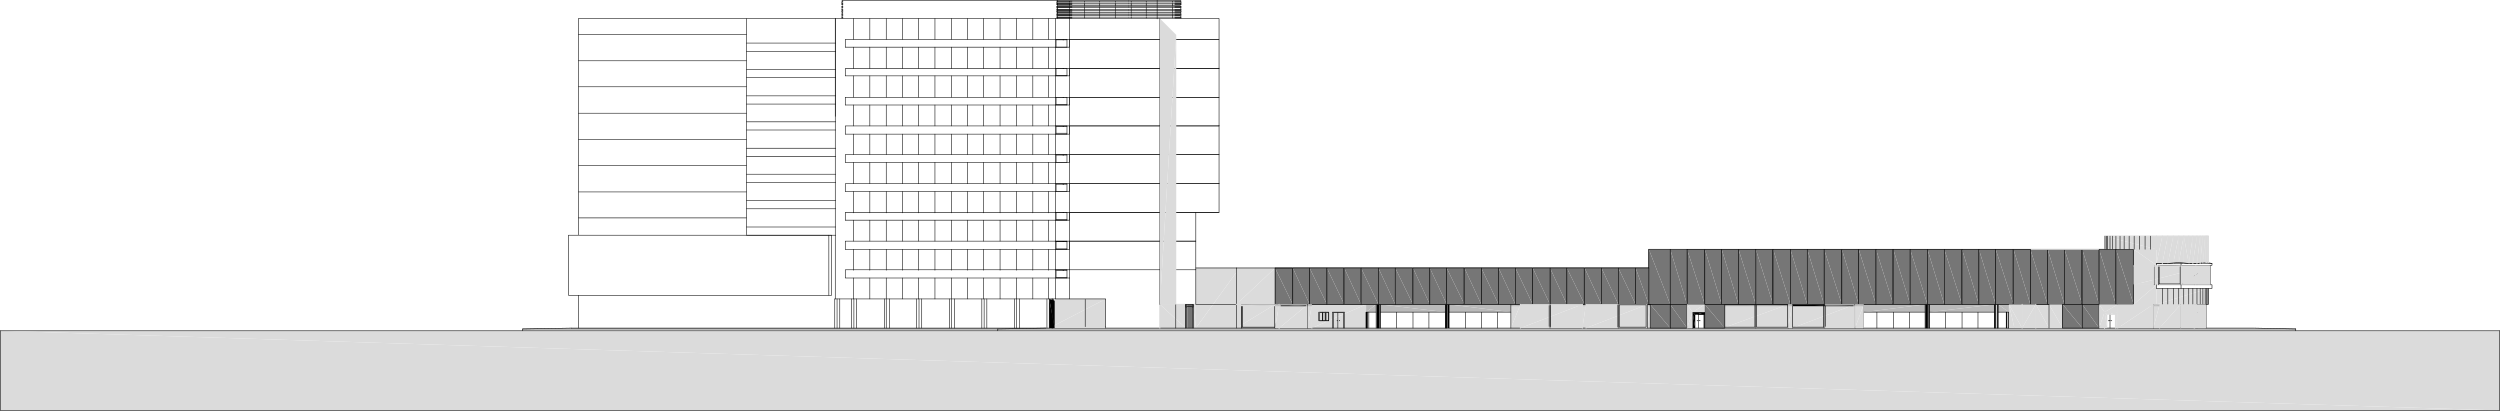 <?xml version="1.0" encoding="UTF-8" standalone="no"?>
<!-- Generator: Adobe Illustrator 27.2.0, SVG Export Plug-In . SVG Version: 6.00 Build 0)  -->

<svg
   version="1.1"
   id="Capa_1"
   x="0px"
   y="0px"
   viewBox="0 0 549.12 90.22"
   xml:space="preserve"
   sodipodi:docname="6d43c4c7fbd6c3de8bbb37677bd9b6c2.svg"
   width="549.12"
   height="90.22"
   xmlns:inkscape="http://www.inkscape.org/namespaces/inkscape"
   xmlns:sodipodi="http://sodipodi.sourceforge.net/DTD/sodipodi-0.dtd"
   xmlns="http://www.w3.org/2000/svg"
   xmlns:svg="http://www.w3.org/2000/svg"
   xmlns:ns="&amp;ns_sfw;"><defs
   id="defs1283" /><sodipodi:namedview
   id="namedview1281"
   pagecolor="#ffffff"
   bordercolor="#666666"
   borderopacity="1.0"
   inkscape:pageshadow="2"
   inkscape:pageopacity="0.0"
   inkscape:pagecheckerboard="0" />
<style
   type="text/css"
   id="style2">
	.st0{fill-rule:evenodd;clip-rule:evenodd;fill:#DBDBDB;}
	.st1{fill-rule:evenodd;clip-rule:evenodd;fill:#767676;}
	.st2{fill:none;stroke:#000000;stroke-width:0.12;stroke-linecap:round;stroke-linejoin:round;stroke-miterlimit:10;}
	.st3{fill-rule:evenodd;clip-rule:evenodd;fill:#BABABA;}
	.st4{fill:none;stroke:#DBDBDB;stroke-width:0.12;stroke-linecap:round;stroke-linejoin:round;stroke-miterlimit:10;}
	.st5{fill:none;stroke:#DBDBDB;stroke-width:0.24;stroke-linecap:round;stroke-linejoin:round;stroke-miterlimit:10;}
	.st6{fill-rule:evenodd;clip-rule:evenodd;}
</style>
<polyline
   class="st0"
   points="468.7,58.3 485.6,58.3 468.7,62.6 "
   id="polyline6"
   transform="translate(-0.04,-0.04)" />
<polyline
   class="st0"
   points="485.6,58.3 468.7,62.6 485.6,62.6 "
   id="polyline8"
   transform="translate(-0.04,-0.04)" />
<polyline
   class="st0"
   points="271.6,66.9 280.1,66.9 271.6,72.1 "
   id="polyline10"
   transform="translate(-0.04,-0.04)" />
<polyline
   class="st0"
   points="280.1,66.9 271.6,72.1 280.1,72.1 "
   id="polyline12"
   transform="translate(-0.04,-0.04)" />
<polyline
   class="st1"
   points="280.1,66.9 280.1,58.9 284,66.9 "
   id="polyline14"
   transform="translate(-0.04,-0.04)" />
<polyline
   class="st1"
   points="280.1,58.9 284,66.9 284,58.9 "
   id="polyline16"
   transform="translate(-0.04,-0.04)" />
<rect
   x="280.06"
   y="58.86"
   class="st2"
   width="3.8"
   height="8"
   id="rect18" />
<polyline
   class="st0"
   points="271.6,58.9 280.1,58.9 271.6,66.9 "
   id="polyline20"
   transform="translate(-0.04,-0.04)" />
<polyline
   class="st0"
   points="280.1,58.9 271.6,66.9 280.1,66.9 "
   id="polyline22"
   transform="translate(-0.04,-0.04)" />
<polyline
   class="st0"
   points="260.5,66.9 254.8,66.9 260.5,72.1 "
   id="polyline24"
   transform="translate(-0.04,-0.04)" />
<polyline
   class="st0"
   points="254.8,66.9 260.5,72.1 254.8,72.1 "
   id="polyline26"
   transform="translate(-0.04,-0.04)" />
<polyline
   class="st0"
   points="262.7,58.9 262.7,72.1 272.3,58.9 "
   id="polyline28"
   transform="translate(-0.04,-0.04)" />
<polyline
   class="st0"
   points="262.7,72.1 272.3,58.9 272.3,72.1 "
   id="polyline30"
   transform="translate(-0.04,-0.04)" />
<polyline
   class="st0"
   points="262.7,66.9 262.7,72.1 262.1,66.9 "
   id="polyline32"
   transform="translate(-0.04,-0.04)" />
<polyline
   class="st0"
   points="262.7,72.1 262.1,66.9 262.1,72.1 "
   id="polyline34"
   transform="translate(-0.04,-0.04)" />
<polyline
   class="st0"
   points="468.7,58.3 473.7,58.3 468.7,54.8 "
   id="polyline36"
   transform="translate(-0.04,-0.04)" />
<polyline
   class="st0"
   points="473.7,58.3 468.7,54.8 473.7,54.8 "
   id="polyline38"
   transform="translate(-0.04,-0.04)" />
<polyline
   class="st0"
   points="468.7,62.6 473.7,62.6 468.7,66.9 "
   id="polyline40"
   transform="translate(-0.04,-0.04)" />
<polyline
   class="st0"
   points="473.7,62.6 468.7,66.9 473.7,66.9 "
   id="polyline42"
   transform="translate(-0.04,-0.04)" />
<polyline
   class="st0"
   points="473.7,63.4 485.1,63.4 473.7,66.9 "
   id="polyline44"
   transform="translate(-0.04,-0.04)" />
<polyline
   class="st0"
   points="485.1,63.4 473.7,66.9 485.1,66.9 "
   id="polyline46"
   transform="translate(-0.04,-0.04)" />
<polyline
   class="st0"
   points="361.9,66.9 362.5,66.9 361.9,72.1 "
   id="polyline48"
   transform="translate(-0.04,-0.04)" />
<polyline
   class="st0"
   points="362.5,66.9 361.9,72.1 362.5,72.1 "
   id="polyline50"
   transform="translate(-0.04,-0.04)" />
<polyline
   class="st3"
   points="361.9,66.9 362.5,66.9 361.9,67.3 "
   id="polyline52"
   transform="translate(-0.04,-0.04)" />
<polyline
   class="st3"
   points="362.5,66.9 361.9,67.3 362.5,67.3 "
   id="polyline54"
   transform="translate(-0.04,-0.04)" />
<polyline
   class="st0"
   points="347.6,66.9 348.4,66.9 347.6,72.1 "
   id="polyline56"
   transform="translate(-0.04,-0.04)" />
<polyline
   class="st0"
   points="348.4,66.9 347.6,72.1 348.4,72.1 "
   id="polyline58"
   transform="translate(-0.04,-0.04)" />
<polyline
   class="st3"
   points="347.6,66.9 348.4,66.9 347.6,67.3 "
   id="polyline60"
   transform="translate(-0.04,-0.04)" />
<polyline
   class="st3"
   points="348.4,66.9 347.6,67.3 348.4,67.3 "
   id="polyline62"
   transform="translate(-0.04,-0.04)" />
<polyline
   class="st0"
   points="331.9,66.9 334,66.9 331.9,72.1 "
   id="polyline64"
   transform="translate(-0.04,-0.04)" />
<polyline
   class="st0"
   points="334,66.9 331.9,72.1 334,72.1 "
   id="polyline66"
   transform="translate(-0.04,-0.04)" />
<polyline
   class="st3"
   points="331.9,66.9 334,66.9 331.9,67.3 "
   id="polyline68"
   transform="translate(-0.04,-0.04)" />
<polyline
   class="st3"
   points="334,66.9 331.9,67.3 334,67.3 "
   id="polyline70"
   transform="translate(-0.04,-0.04)" />
<polyline
   class="st0"
   points="288.2,66.9 288.2,72.1 300.1,66.9 "
   id="polyline72"
   transform="translate(-0.04,-0.04)" />
<polyline
   class="st0"
   points="288.2,72.1 300.1,66.9 300.1,72.1 "
   id="polyline74"
   transform="translate(-0.04,-0.04)" />
<polyline
   class="st0"
   points="473.7,51.9 473.7,57.9 475,51.9 "
   id="polyline76"
   transform="translate(-0.04,-0.04)" />
<polyline
   class="st0"
   points="473.7,57.9 475,51.9 475,57.9 "
   id="polyline78"
   transform="translate(-0.04,-0.04)" />
<polyline
   class="st0"
   points="475,51.9 476.2,51.9 475,57.9 "
   id="polyline80"
   transform="translate(-0.04,-0.04)" />
<polyline
   class="st0"
   points="476.2,51.9 475,57.9 476.2,57.9 "
   id="polyline82"
   transform="translate(-0.04,-0.04)" />
<polyline
   class="st0"
   points="476.2,51.9 477.4,51.9 476.2,57.9 "
   id="polyline84"
   transform="translate(-0.04,-0.04)" />
<polyline
   class="st0"
   points="477.4,51.9 476.2,57.9 477.4,57.8 "
   id="polyline86"
   transform="translate(-0.04,-0.04)" />
<polyline
   class="st0"
   points="477.4,51.9 477.4,57.8 478.6,51.9 "
   id="polyline88"
   transform="translate(-0.04,-0.04)" />
<polyline
   class="st0"
   points="477.4,57.8 478.6,51.9 478.6,57.7 "
   id="polyline90"
   transform="translate(-0.04,-0.04)" />
<polyline
   class="st0"
   points="478.6,51.9 478.6,57.7 479.7,51.9 "
   id="polyline92"
   transform="translate(-0.04,-0.04)" />
<polyline
   class="st0"
   points="478.6,57.7 479.7,51.9 479.7,57.8 "
   id="polyline94"
   transform="translate(-0.04,-0.04)" />
<polyline
   class="st0"
   points="480.8,51.9 480.8,57.9 479.7,51.9 "
   id="polyline96"
   transform="translate(-0.04,-0.04)" />
<polyline
   class="st0"
   points="480.8,57.9 479.7,51.9 479.7,57.8 "
   id="polyline98"
   transform="translate(-0.04,-0.04)" />
<polyline
   class="st0"
   points="480.8,51.9 480.8,57.9 481.7,51.9 "
   id="polyline100"
   transform="translate(-0.04,-0.04)" />
<polyline
   class="st0"
   points="480.8,57.9 481.7,51.9 481.7,57.9 "
   id="polyline102"
   transform="translate(-0.04,-0.04)" />
<polyline
   class="st0"
   points="481.7,51.9 481.7,57.9 482.6,51.9 "
   id="polyline104"
   transform="translate(-0.04,-0.04)" />
<polyline
   class="st0"
   points="481.7,57.9 482.6,51.9 482.6,57.9 "
   id="polyline106"
   transform="translate(-0.04,-0.04)" />
<polyline
   class="st0"
   points="482.6,51.9 482.6,57.9 483.3,51.9 "
   id="polyline108"
   transform="translate(-0.04,-0.04)" />
<polyline
   class="st0"
   points="482.6,57.9 483.3,51.9 483.3,57.9 "
   id="polyline110"
   transform="translate(-0.04,-0.04)" />
<polyline
   class="st0"
   points="483.3,51.9 483.3,57.9 483.9,51.9 "
   id="polyline112"
   transform="translate(-0.04,-0.04)" />
<polyline
   class="st0"
   points="483.3,57.9 483.9,51.9 483.9,57.8 "
   id="polyline114"
   transform="translate(-0.04,-0.04)" />
<polyline
   class="st0"
   points="483.9,51.9 483.9,57.8 484.4,51.9 "
   id="polyline116"
   transform="translate(-0.04,-0.04)" />
<polyline
   class="st0"
   points="483.9,57.8 484.4,51.9 484.4,57.7 "
   id="polyline118"
   transform="translate(-0.04,-0.04)" />
<polyline
   class="st0"
   points="484.4,51.9 484.4,57.7 484.7,51.9 "
   id="polyline120"
   transform="translate(-0.04,-0.04)" />
<polyline
   class="st0"
   points="484.4,57.7 484.7,51.9 484.7,57.7 "
   id="polyline122"
   transform="translate(-0.04,-0.04)" />
<polyline
   class="st0"
   points="484.7,51.9 484.7,57.7 485,51.9 "
   id="polyline124"
   transform="translate(-0.04,-0.04)" />
<polyline
   class="st0"
   points="484.7,57.7 485,51.9 485,57.7 "
   id="polyline126"
   transform="translate(-0.04,-0.04)" />
<line
   class="st4"
   x1="484.96"
   y1="51.86"
   x2="484.96"
   y2="57.66"
   id="line128" />
<polyline
   class="st0"
   points="462.3,54.8 462.3,51.9 473.7,54.8 "
   id="polyline130"
   transform="translate(-0.04,-0.04)" />
<polyline
   class="st0"
   points="462.3,51.9 473.7,54.8 473.7,51.9 "
   id="polyline132"
   transform="translate(-0.04,-0.04)" />
<line
   class="st2"
   x1="219.16"
   y1="72.26"
   x2="504.26"
   y2="72.26"
   id="line134" />
<polyline
   class="st3"
   points="318.3,68.6 331.9,68.6 318.3,66.9 "
   id="polyline136"
   transform="translate(-0.04,-0.04)" />
<polyline
   class="st3"
   points="331.9,68.6 318.3,66.9 331.9,66.9 "
   id="polyline138"
   transform="translate(-0.04,-0.04)" />
<polyline
   class="st3"
   points="303.2,68.6 317.5,68.6 303.2,66.9 "
   id="polyline140"
   transform="translate(-0.04,-0.04)" />
<polyline
   class="st3"
   points="317.5,68.6 303.2,66.9 317.5,66.9 "
   id="polyline142"
   transform="translate(-0.04,-0.04)" />
<polyline
   class="st3"
   points="300.1,66.9 300.1,68.6 302.3,66.9 "
   id="polyline144"
   transform="translate(-0.04,-0.04)" />
<polyline
   class="st3"
   points="300.1,68.6 302.3,66.9 302.3,68.6 "
   id="polyline146"
   transform="translate(-0.04,-0.04)" />
<path
   class="st2"
   d="m 318.26,68.56 h 13.6 m -28.7,0 h 14.3 m -10.7,0 v 3.5 m 3.6,-3.5 v 3.5 m 3.5,-3.5 v 3.5 m 8,-3.5 v 3.5 m 3.5,-3.5 v 3.5 m 3.6,-3.5 v 3.5"
   id="path148" />
<polyline
   class="st2"
   points="300.1,72.1 300.1,68.6 302.3,68.6 "
   id="polyline150"
   transform="translate(-0.04,-0.04)" />
<path
   class="st2"
   d="m 303.06,72.06 v -5.2 m -0.2,5.2 v -5.2 m -0.6,5.2 v -5.2 m 0.2,5.2 v -5.2 m 0.1,5.2 v -5.2 m 0.1,5.2 v -5.2 m 0.1,5.2 v -5.2 m -2.7,5.2 v -3.5 m 0.1,3.5 v -3.5 m 0.1,3.5 v -3.5 m 0.1,3.5 v -3.5 m 0.3,0 v 3.5 m 31.2,-3.5 v -1.7 m -29.6,0 v 5.2 m 0.9,-5.2 v 5.2 m 14.3,-5.2 v 5.2 m 0.8,-5.2 v 5.2 m 13.6,-3.5 v 3.5"
   id="path152" />
<path
   class="st2"
   d="m 303.16,72.06 v -5.2 z"
   id="path154" />
<path
   class="st2"
   d="m 317.66,72.06 v -5.2 m 0.1,5.2 v -5.2"
   id="path156" />
<path
   class="st2"
   d="m 317.56,72.06 v -5.2 z"
   id="path158" />
<path
   class="st2"
   d="m 229.66,72.06 h 265.4 m -176.8,0 v -5.2 m -0.1,5.2 v -5.2 m -0.1,5.2 v -5.2 m -0.2,5.2 v -5.2 m -0.4,5.2 v -5.2"
   id="path160" />
<path
   class="st0"
   d="m 0.06,72.66 h 549 z"
   id="path162" />
<polyline
   class="st0"
   points="0.1,72.7 0.1,90.2 549.1,90.2 "
   id="polyline164"
   transform="translate(-0.04,-0.04)" />
<polyline
   class="st0"
   points="0.1,72.7 549.1,72.7 549.1,90.2 "
   id="polyline166"
   transform="translate(-0.04,-0.04)" />
<path
   class="st0"
   d="m 0.06,90.16 h 549 z"
   id="path168" />
<line
   class="st2"
   x1="0.06"
   y1="72.66"
   x2="549.06"
   y2="72.66"
   id="line170" />
<polyline
   class="st5"
   points="254.8,72.1 254.8,66.9 262.7,66.9 "
   id="polyline172"
   transform="translate(-0.04,-0.04)" />
<path
   class="st2"
   d="m 163.96,22.86 h 19.6 m -19.6,-1.8 h 19.6 m -19.6,7.5 h 19.6 m -19.6,-1.8 h 19.6 m -19.6,7.6 h 19.6 m -19.6,-1.8 h 19.6 m -19.6,7.5 h 19.6 m -19.6,-1.8 h 19.6 m -19.6,7.6 h 19.6 m -19.6,-1.8 h 19.6 m -19.6,-27 h 19.6 m -19.6,-1.8 h 19.6 m -19.6,-4 h 19.6 m -19.6,-1.8 h 19.6 m -19.6,40.4 h 19.6 m -19.6,1.8 h 19.6"
   id="path174" />
<rect
   x="124.86"
   y="51.66"
   class="st2"
   width="57.8"
   height="13.2"
   id="rect176" />
<path
   class="st2"
   d="m 127.06,4.06 v 47.5 m 36.9,-47.5 v 47.5 m 65.7,20.5 h -104.2 m 93.7,0.2 h -104.4 m 68.7,-68.2 h -56.4"
   id="path178" />
<polyline
   class="st2"
   points="125.5,72.1 114.8,72.3 114.8,72.7 "
   id="polyline180"
   transform="translate(-0.04,-0.04)" />
<path
   class="st2"
   d="m 127.06,7.56 h 36.9 m -36.9,5.8 h 36.9 m -36.9,5.7 h 36.9 m -36.9,5.8 h 36.9 m -36.9,5.8 h 36.9 m -36.9,34.2 v 7.2 m 0,-35.7 h 36.9 m -36.9,5.8 h 36.9 m -36.9,5.7 h 36.9"
   id="path182" />
<polyline
   class="st2"
   points="183.5,65.7 183.5,4.1 231.9,4.1 "
   id="polyline184"
   transform="translate(-0.04,-0.04)" />
<polyline
   class="st2"
   points="231.9,35.7 235,35.7 235,34 185.7,34 185.7,35.7 "
   id="polyline186"
   transform="translate(-0.04,-0.04)" />
<line
   class="st2"
   x1="234.96"
   y1="40.36"
   x2="267.76"
   y2="40.36"
   id="line188" />
<line
   class="st2"
   x1="185.66"
   y1="35.66"
   x2="231.86"
   y2="35.66"
   id="line190" />
<path
   class="st2"
   d="m 267.76,40.36 v -6.4 m -13,6.4 v -6.4 m -19.8,0 h 32.8 m -37.5,1.7 v 4.7 m 1.6,-4.7 v 4.7 m -5,-4.7 v 4.7 m -3.6,-4.7 v 4.7 m -3.6,-4.7 v 4.7 m -3.6,-4.7 v 4.7 m -7.1,-4.7 v 4.7 m 3.6,-4.7 v 4.7 m -7.2,-4.7 v 4.7 m -3.6,-4.7 v 4.7 m -3.5,-4.7 v 4.7 m -3.6,-4.7 v 4.7 m -3.6,-4.7 v 4.7 m -3.6,-4.7 v 4.7"
   id="path192" />
<polyline
   class="st2"
   points="231.9,42.1 235,42.1 235,40.4 185.7,40.4 185.7,42.1 "
   id="polyline194"
   transform="translate(-0.04,-0.04)" />
<line
   class="st2"
   x1="234.96"
   y1="46.66"
   x2="267.76"
   y2="46.66"
   id="line196" />
<line
   class="st2"
   x1="185.66"
   y1="42.06"
   x2="231.86"
   y2="42.06"
   id="line198" />
<path
   class="st2"
   d="m 234.96,46.66 h 27.7 m -27.7,6.3 h 27.7 m -30.8,-4.6 v 4.6 m -8.6,-4.6 v 4.6 m 7,-4.6 v 4.6 m -14.2,-4.6 v 4.6 m -7.1,-4.6 v 4.6 m -7.2,-4.6 v 4.6 m -7.1,-4.6 v 4.6 m -7.2,-4.6 v 4.6 m 3.6,-4.6 v 4.6 m 7.2,-4.6 v 4.6 m 7.1,-4.6 v 4.6 m 7.2,-4.6 v 4.6 m 7.1,-4.6 v 4.6 m 7.2,-4.6 v 4.6 m 40.9,-6.3 v -6.4 m -13,6.4 v -6.4 m -19.8,0.1 h 32.8 m -37.5,1.7 v 4.7 m 1.6,-4.7 v 4.7 m -5,-4.7 v 4.7 m -3.6,-4.7 v 4.7 m -3.6,-4.7 v 4.7 m -3.6,-4.7 v 4.7 m -7.1,-4.7 v 4.7 m 3.6,-4.7 v 4.7 m -7.2,-4.7 v 4.7 m -3.6,-4.7 v 4.7 m -3.5,-4.7 v 4.7 m -3.6,-4.7 v 4.7 m -3.6,-4.7 v 4.7 m -3.6,-4.7 v 4.7"
   id="path200" />
<line
   class="st2"
   x1="185.66"
   y1="48.36"
   x2="231.86"
   y2="48.36"
   id="line202" />
<polyline
   class="st2"
   points="231.9,46.7 185.7,46.7 185.7,48.4 "
   id="polyline204"
   transform="translate(-0.04,-0.04)" />
<polyline
   class="st2"
   points="231.9,48.4 235,48.4 235,46.7 231.9,46.7 "
   id="polyline206"
   transform="translate(-0.04,-0.04)" />
<path
   class="st2"
   d="m 234.96,52.96 h 27.7 m -27.7,6.3 h 27.7 m -30.8,-4.5 v 4.6 m -8.6,-4.6 v 4.6 m 7,-4.6 v 4.6 m -14.2,-4.6 v 4.6 m -7.1,-4.6 v 4.6 m -7.2,-4.6 v 4.6 m -7.1,-4.6 v 4.6 m -7.2,-4.6 v 4.6 m 3.6,-4.6 v 4.6 m 7.2,-4.6 v 4.6 m 7.1,-4.6 v 4.6 m 7.2,-4.6 v 4.6 m 7.1,-4.6 v 4.6 m 7.2,-4.6 v 4.6 m 35.8,-6.4 v -6.2 m -7.9,6.2 v -6.2"
   id="path208" />
<line
   class="st2"
   x1="185.66"
   y1="54.76"
   x2="231.86"
   y2="54.76"
   id="line210" />
<polyline
   class="st2"
   points="231.9,53 185.7,53 185.7,54.8 "
   id="polyline212"
   transform="translate(-0.04,-0.04)" />
<polyline
   class="st2"
   points="231.9,54.8 235,54.8 235,53 231.9,53 "
   id="polyline214"
   transform="translate(-0.04,-0.04)" />
<path
   class="st2"
   d="m 183.36,65.66 h 48.5 m 30.8,-6.4 v -6.3 m -7.9,6.3 v -6.3"
   id="path216" />
<polyline
   class="st2"
   points="231.9,59.3 185.7,59.3 185.7,61.1 231.9,61.1 "
   id="polyline218"
   transform="translate(-0.04,-0.04)" />
<path
   class="st2"
   d="m 234.36,60.96 h -2.4 m 2.4,-1.5 h -2.4 m 2.4,-0.2 h -2.5 m -19.3,1.8 v 4.6 m -3.6,-4.6 v 4.6 m -3.6,-4.6 v 4.6 m -3.6,-4.6 v 4.6 m 6.8,0 v 6.4 m 0.4,-6.4 v 6.4 m 0.7,-6.4 v 6.4 m -8.3,-6.4 v 6.4 m 0.5,-6.4 v 6.4 m 0.6,-6.4 v 6.4 m -11.4,-11 v 4.6 m 7.2,-4.6 v 4.6 m -3.6,-4.6 v 4.6 m -7.2,-4.6 v 4.6 m -4.1,0 v 6.4 m 10.9,-6.4 v 6.4 m 0.4,-6.4 v 6.4 m 0.7,-6.4 v 6.4 m -8.3,-6.4 v 6.4 m 0.5,-6.4 v 6.4 m 0.6,-6.4 v 6.4 m -4.3,-6.4 v 6.4 m 0.6,-6.4 v 6.4 m -2.4,-20.4 v 13.2"
   id="path220" />
<polyline
   class="st2"
   points="234.4,61.1 231.9,61.1 231.9,59.3 "
   id="polyline222"
   transform="translate(-0.04,-0.04)" />
<path
   class="st2"
   d="m 233.46,59.46 h 0.2 m 0.7,0 v 1.5 m 0,0.1 v -1.8 m -2.4,0.2 v 1.5"
   id="path224" />
<polyline
   class="st2"
   points="235,61.1 235,59.3 231.9,59.3 "
   id="polyline226"
   transform="translate(-0.04,-0.04)" />
<polyline
   class="st6"
   points="230.5,65.7 235,65.7 233.5,67.3 "
   id="polyline228"
   transform="translate(-0.04,-0.04)" />
<polyline
   class="st6"
   points="235,65.7 233.5,67.3 235.4,66.1 "
   id="polyline230"
   transform="translate(-0.04,-0.04)" />
<path
   class="st2"
   d="m 231.36,71.76 h 11.5 m 0,-6 h -11.5"
   id="path232" />
<polyline
   class="st0"
   points="231.7,66.1 242.9,66.1 230.5,65.7 "
   id="polyline234"
   transform="translate(-0.04,-0.04)" />
<polyline
   class="st0"
   points="242.9,66.1 230.5,65.7 242.9,65.7 "
   id="polyline236"
   transform="translate(-0.04,-0.04)" />
<polyline
   class="st0"
   points="230.5,65.7 230.5,72.1 242.9,65.7 "
   id="polyline238"
   transform="translate(-0.04,-0.04)" />
<polyline
   class="st0"
   points="230.5,72.1 242.9,65.7 242.9,72.1 "
   id="polyline240"
   transform="translate(-0.04,-0.04)" />
<path
   class="st2"
   d="m 231.26,65.66 v 6.4 m 0.1,-6.3 v 6"
   id="path242" />
<polyline
   class="st6"
   points="230.5,72.1 230.5,65.7 231.7,72.1 "
   id="polyline244"
   transform="translate(-0.04,-0.04)" />
<polyline
   class="st6"
   points="230.5,65.7 231.7,72.1 231.7,66.1 "
   id="polyline246"
   transform="translate(-0.04,-0.04)" />
<path
   class="st2"
   d="m 229.96,65.66 v 6.4 m 0.5,-6.4 v 6.4 m -7.6,-6.4 v 6.4 m 0.4,-6.4 v 6.4 m 0.7,-6.4 v 6.4 m 7.1,-6.4 v 6.4 m 0.2,-6.4 v 6.4 m -15.6,-6.4 v 6.4 m 0.5,-6.4 v 6.4 m 0.6,-6.4 v 6.4"
   id="path248" />
<polyline
   class="st2"
   points="229.7,72.1 219.2,72.3 219.2,72.7 "
   id="polyline250"
   transform="translate(-0.04,-0.04)" />
<path
   class="st2"
   d="m 238.36,65.76 v 6 m -11.5,-10.7 v 4.6 m 3.4,-4.6 v 4.6 m -10.6,-4.6 v 4.6 m 3.6,-4.6 v 4.6 m -7.2,-4.6 v 4.6"
   id="path252" />
<polyline
   class="st2"
   points="231.9,65.7 242.9,65.7 242.9,72.1 "
   id="polyline254"
   transform="translate(-0.04,-0.04)" />
<line
   class="st2"
   x1="234.96"
   y1="61.06"
   x2="234.96"
   y2="65.66"
   id="line256" />
<polyline
   class="st2"
   points="231.9,65.7 231.9,61.1 235,61.1 "
   id="polyline258"
   transform="translate(-0.04,-0.04)" />
<polyline
   class="st2"
   points="231.9,46.7 234.4,46.7 232,46.7 "
   id="polyline260"
   transform="translate(-0.04,-0.04)" />
<line
   class="st2"
   x1="234.36"
   y1="48.26"
   x2="231.96"
   y2="48.26"
   id="line262" />
<polyline
   class="st2"
   points="234.4,48.4 231.9,48.4 231.9,46.7 "
   id="polyline264"
   transform="translate(-0.04,-0.04)" />
<line
   class="st2"
   x1="231.96"
   y1="46.66"
   x2="231.96"
   y2="48.26"
   id="line266" />
<polyline
   class="st2"
   points="234.4,48.4 234.4,46.7 234.4,48.3 "
   id="polyline268"
   transform="translate(-0.04,-0.04)" />
<path
   class="st2"
   d="m 234.36,54.66 h -2.4 m 2.4,-1.6 h -2.4 m 2.4,-0.1 h -2.5 m 1.6,-6.3 h 0.2"
   id="path270" />
<polyline
   class="st2"
   points="234.4,54.8 231.9,54.8 231.9,53 "
   id="polyline272"
   transform="translate(-0.04,-0.04)" />
<path
   class="st2"
   d="m 234.36,40.46 h -2.4 m 2.4,-0.1 h -2.5 m 3.1,-36.3 v 55.2 m -1.5,-6.2 h 0.2 m 0.7,0 v 1.6 m 0,0.1 v -1.8 m -2.4,0.1 v 1.6"
   id="path274" />
<polyline
   class="st2"
   points="232,42.1 234.4,42.1 231.9,42.1 231.9,40.4 "
   id="polyline276"
   transform="translate(-0.04,-0.04)" />
<line
   class="st2"
   x1="231.96"
   y1="40.46"
   x2="231.96"
   y2="42.06"
   id="line278" />
<polyline
   class="st2"
   points="234.4,40.4 234.4,42.1 234.4,40.5 "
   id="polyline280"
   transform="translate(-0.04,-0.04)" />
<path
   class="st2"
   d="m 262.06,72.06 v -5.2 m -1.6,0 v 5.2 m -27,-31.6 h 0.2"
   id="path282" />
<path
   class="st0"
   d="m 260.46,66.86 h 1.7 z"
   id="path284" />
<polyline
   class="st0"
   points="260.5,66.9 260.5,67.3 262.1,67.3 "
   id="polyline286"
   transform="translate(-0.04,-0.04)" />
<polyline
   class="st0"
   points="260.5,66.9 262.1,66.9 262.1,67.3 "
   id="polyline288"
   transform="translate(-0.04,-0.04)" />
<polygon
   class="st0"
   points="260.5,67.3 260.5,67.5 "
   id="polygon290"
   transform="translate(-0.04,-0.04)" />
<polyline
   class="st0"
   points="260.5,67.3 261.3,67.3 260.5,67.5 "
   id="polyline292"
   transform="translate(-0.04,-0.04)" />
<polyline
   class="st0"
   points="261.3,67.3 262.1,67.3 262.1,67.5 "
   id="polyline294"
   transform="translate(-0.04,-0.04)" />
<path
   class="st0"
   d="M 260.46,67.46 Z"
   id="path296" />
<polygon
   class="st2"
   points="262.1,66.9 262.1,67.5 261.3,67.3 260.5,67.5 260.5,66.9 "
   id="polygon298"
   transform="translate(-0.04,-0.04)" />
<path
   class="st2"
   d="m 262.66,46.66 h 5 m 12.4,20.2 v 5.2"
   id="path300" />
<polyline
   class="st2"
   points="295.1,68.7 292.9,68.7 292.9,72.1 "
   id="polyline302"
   transform="translate(-0.04,-0.04)" />
<polyline
   class="st2"
   points="295.3,68.6 292.7,68.6 292.7,72.1 "
   id="polyline304"
   transform="translate(-0.04,-0.04)" />
<path
   class="st2"
   d="m 373.06,72.06 v -3.4 m 1.2,3.4 v -3.4 m 0.2,-0.1 v 3.5"
   id="path306" />
<polyline
   class="st2"
   points="374.5,68.6 371.8,68.6 371.8,72.1 "
   id="polyline308"
   transform="translate(-0.04,-0.04)" />
<polyline
   class="st2"
   points="374.3,68.7 371.9,68.7 371.9,72.1 "
   id="polyline310"
   transform="translate(-0.04,-0.04)" />
<line
   class="st5"
   x1="288.16"
   y1="66.86"
   x2="288.16"
   y2="72.06"
   id="line312" />
<rect
   x="289.66"
   y="68.56"
   class="st2"
   width="2.2"
   height="1.9"
   id="rect314" />
<polyline
   class="st2"
   points="373.5,70.5 373.3,70.5 373.3,70.4 "
   id="polyline316"
   transform="translate(-0.04,-0.04)" />
<rect
   x="289.86"
   y="68.66"
   class="st2"
   width="0.6"
   height="1.8"
   id="rect318" />
<rect
   x="290.56"
   y="68.66"
   class="st2"
   width="0.5"
   height="1.8"
   id="rect320" />
<path
   class="st2"
   d="m 291.16,68.56 v 1.9 m -0.7,0 v -1.9"
   id="path322" />
<rect
   x="291.26"
   y="68.66"
   class="st2"
   width="0.6"
   height="1.8"
   id="rect324" />
<path
   class="st2"
   d="m 295.26,68.56 v 3.5 m -0.2,0 v -3.4"
   id="path326" />
<polyline
   class="st2"
   points="258.1,4 259.5,4 259.3,3.8 247.9,3.8 "
   id="polyline328"
   transform="translate(-0.04,-0.04)" />
<polyline
   class="st2"
   points="258.1,3.8 259.5,3.8 259.3,3.5 247.9,3.5 "
   id="polyline330"
   transform="translate(-0.04,-0.04)" />
<polyline
   class="st2"
   points="258.1,3.4 259.5,3.4 259.3,3.2 247.9,3.2 "
   id="polyline332"
   transform="translate(-0.04,-0.04)" />
<polyline
   class="st2"
   points="258.1,3.2 259.5,3.2 259.3,2.9 247.9,2.9 "
   id="polyline334"
   transform="translate(-0.04,-0.04)" />
<polyline
   class="st2"
   points="231.9,4.1 267.8,4.1 267.8,8.7 235,8.7 "
   id="polyline336"
   transform="translate(-0.04,-0.04)" />
<polyline
   class="st2"
   points="231.9,10.4 235,10.4 235,8.7 185.7,8.7 185.7,10.4 "
   id="polyline338"
   transform="translate(-0.04,-0.04)" />
<line
   class="st2"
   x1="234.96"
   y1="15.06"
   x2="267.76"
   y2="15.06"
   id="line340" />
<line
   class="st2"
   x1="185.66"
   y1="10.36"
   x2="231.86"
   y2="10.36"
   id="line342" />
<path
   class="st2"
   d="m 267.76,15.06 v -6.4 m -13,6.4 v -6.4 m -19.8,0 h 32.8 m -37.5,1.7 v 4.7 m 1.6,-4.7 v 4.7 m -5,-4.7 v 4.7 m -3.6,-4.7 v 4.7 m -3.6,-4.7 v 4.7 m -3.6,-4.7 v 4.7 m -7.1,-4.7 v 4.7 m 3.6,-4.7 v 4.7 m -7.2,-4.7 v 4.7 m -3.6,-4.7 v 4.7 m -3.5,-4.7 v 4.7 m -3.6,-4.7 v 4.7 m -3.6,-4.7 v 4.7 m -3.6,-4.7 v 4.7"
   id="path344" />
<polyline
   class="st2"
   points="231.9,16.7 235,16.7 235,15.1 185.7,15.1 185.7,16.7 "
   id="polyline346"
   transform="translate(-0.04,-0.04)" />
<line
   class="st2"
   x1="234.96"
   y1="21.36"
   x2="267.76"
   y2="21.36"
   id="line348" />
<line
   class="st2"
   x1="185.66"
   y1="16.66"
   x2="231.86"
   y2="16.66"
   id="line350" />
<path
   class="st2"
   d="m 267.76,21.36 v -6.4 m -13,6.4 v -6.4 m -19.8,0.1 h 32.8 m -37.5,1.6 v 4.7 m 1.6,-4.7 v 4.7 m -5,-4.7 v 4.7 m -3.6,-4.7 v 4.7 m -3.6,-4.7 v 4.7 m -3.6,-4.7 v 4.7 m -7.1,-4.7 v 4.7 m 3.6,-4.7 v 4.7 m -7.2,-4.7 v 4.7 m -3.6,-4.7 v 4.7 m -3.5,-4.7 v 4.7 m -3.6,-4.7 v 4.7 m -3.6,-4.7 v 4.7 m -3.6,-4.7 v 4.7"
   id="path352" />
<polyline
   class="st2"
   points="231.9,23.1 235,23.1 235,21.4 185.7,21.4 185.7,23.1 "
   id="polyline354"
   transform="translate(-0.04,-0.04)" />
<line
   class="st2"
   x1="234.96"
   y1="27.66"
   x2="267.76"
   y2="27.66"
   id="line356" />
<line
   class="st2"
   x1="185.66"
   y1="23.06"
   x2="231.86"
   y2="23.06"
   id="line358" />
<path
   class="st2"
   d="m 267.76,27.66 v -6.2 m -13,6.2 v -6.2 m -19.8,-0.1 h 32.8 m -37.5,1.7 v 4.6 m 1.6,-4.6 v 4.6 m -5,-4.6 v 4.6 m -3.6,-4.6 v 4.6 m -3.6,-4.6 v 4.6 m -3.6,-4.6 v 4.6 m -7.1,-4.6 v 4.6 m 3.6,-4.6 v 4.6 m -7.2,-4.6 v 4.6 m -3.6,-4.6 v 4.6 m -3.5,-4.6 v 4.6 m -3.6,-4.6 v 4.6 m -3.6,-4.6 v 4.6 m -3.6,-4.6 v 4.6"
   id="path360" />
<polyline
   class="st2"
   points="231.9,29.5 235,29.5 235,27.7 185.7,27.7 185.7,29.5 "
   id="polyline362"
   transform="translate(-0.04,-0.04)" />
<line
   class="st2"
   x1="234.96"
   y1="33.96"
   x2="267.76"
   y2="33.96"
   id="line364" />
<line
   class="st2"
   x1="185.66"
   y1="29.46"
   x2="231.86"
   y2="29.46"
   id="line366" />
<path
   class="st2"
   d="m 267.76,33.96 v -6.4 m -13,6.4 v -6.4 m -19.8,0.1 h 32.8 m -37.5,1.8 v 4.5 m 1.6,-4.5 v 4.5 m -5,-4.5 v 4.5 m -3.6,-4.5 v 4.5 m -3.6,-4.5 v 4.5 m -3.6,-4.5 v 4.5 m -7.1,-4.5 v 4.5 m 3.6,-4.5 v 4.5 m -7.2,-4.5 v 4.5 m -3.6,-4.5 v 4.5 m -3.5,-4.5 v 4.5 m -3.6,-4.5 v 4.5 m -3.6,-4.5 v 4.5 m -3.6,-4.5 v 4.5"
   id="path368" />
<polyline
   class="st2"
   points="258.1,2.9 259.5,2.9 259.3,2.7 247.9,2.7 "
   id="polyline370"
   transform="translate(-0.04,-0.04)" />
<polyline
   class="st2"
   points="258.1,2.6 259.5,2.6 259.3,2.3 247.9,2.3 "
   id="polyline372"
   transform="translate(-0.04,-0.04)" />
<polyline
   class="st2"
   points="258.1,2.3 259.5,2.3 259.3,2.1 247.9,2.1 "
   id="polyline374"
   transform="translate(-0.04,-0.04)" />
<polyline
   class="st2"
   points="258.1,2.1 259.5,2.1 259.3,1.7 247.9,1.7 "
   id="polyline376"
   transform="translate(-0.04,-0.04)" />
<polyline
   class="st2"
   points="258.1,1.7 259.5,1.7 259.3,1.5 247.9,1.5 "
   id="polyline378"
   transform="translate(-0.04,-0.04)" />
<polyline
   class="st2"
   points="258.1,1.5 259.5,1.5 259.3,1.3 247.9,1.3 "
   id="polyline380"
   transform="translate(-0.04,-0.04)" />
<polyline
   class="st2"
   points="258.1,1.1 259.5,1.1 259.3,0.9 247.9,0.9 "
   id="polyline382"
   transform="translate(-0.04,-0.04)" />
<polyline
   class="st2"
   points="258.1,0.9 259.5,0.9 259.3,0.7 247.9,0.7 "
   id="polyline384"
   transform="translate(-0.04,-0.04)" />
<polyline
   class="st2"
   points="258.1,0.7 259.5,0.7 259.3,0.3 247.9,0.3 "
   id="polyline386"
   transform="translate(-0.04,-0.04)" />
<polyline
   class="st2"
   points="258.1,0.3 259.5,0.3 259.3,0.1 247.9,0.1 "
   id="polyline388"
   transform="translate(-0.04,-0.04)" />
<polyline
   class="st2"
   points="185.2,0.3 184.9,0.3 185.1,0.1 232.4,0.1 "
   id="polyline390"
   transform="translate(-0.04,-0.04)" />
<line
   class="st2"
   x1="183.46"
   y1="4.06"
   x2="183.46"
   y2="25.56"
   id="line392" />
<polyline
   class="st2"
   points="185.2,1.1 184.9,1.1 185.1,0.9 "
   id="polyline394"
   transform="translate(-0.04,-0.04)" />
<line
   class="st2"
   x1="187.46"
   y1="4.06"
   x2="187.46"
   y2="8.66"
   id="line396" />
<polyline
   class="st2"
   points="185.2,4 184.9,4 185.1,3.8 "
   id="polyline398"
   transform="translate(-0.04,-0.04)" />
<polyline
   class="st2"
   points="185.2,3.8 184.9,3.8 185.1,3.5 "
   id="polyline400"
   transform="translate(-0.04,-0.04)" />
<polyline
   class="st2"
   points="185.2,3.4 184.9,3.4 185.1,3.2 "
   id="polyline402"
   transform="translate(-0.04,-0.04)" />
<polyline
   class="st2"
   points="185.2,3.2 184.9,3.2 185.1,2.9 "
   id="polyline404"
   transform="translate(-0.04,-0.04)" />
<polyline
   class="st2"
   points="185.2,2.9 184.9,2.9 185.1,2.7 "
   id="polyline406"
   transform="translate(-0.04,-0.04)" />
<polyline
   class="st2"
   points="185.2,2.6 184.9,2.6 185.1,2.3 "
   id="polyline408"
   transform="translate(-0.04,-0.04)" />
<polyline
   class="st2"
   points="185.2,2.3 184.9,2.3 185.1,2.1 "
   id="polyline410"
   transform="translate(-0.04,-0.04)" />
<polyline
   class="st2"
   points="185.2,2.1 184.9,2.1 185.1,1.7 "
   id="polyline412"
   transform="translate(-0.04,-0.04)" />
<polyline
   class="st2"
   points="185.2,1.7 184.9,1.7 185.1,1.5 "
   id="polyline414"
   transform="translate(-0.04,-0.04)" />
<polyline
   class="st2"
   points="185.2,1.5 184.9,1.5 185.1,1.3 "
   id="polyline416"
   transform="translate(-0.04,-0.04)" />
<path
   class="st2"
   d="m 194.66,4.06 v 4.6 m -3.6,-4.6 v 4.6 m 7.2,-4.6 v 4.6"
   id="path418" />
<polyline
   class="st2"
   points="185.2,0.9 184.9,0.9 185.1,0.7 "
   id="polyline420"
   transform="translate(-0.04,-0.04)" />
<polyline
   class="st2"
   points="185.2,0.7 184.9,0.7 185.1,0.3 "
   id="polyline422"
   transform="translate(-0.04,-0.04)" />
<path
   class="st2"
   d="m 234.36,34.06 h -2.4 m 2.4,-0.1 h -2.5 m -22.9,-29.9 v 4.6 m 3.6,-4.6 v 4.6 m -10.8,-4.6 v 4.6 m 3.6,-4.6 v 4.6"
   id="path424" />
<polyline
   class="st2"
   points="232,35.7 234.4,35.7 231.9,35.7 231.9,34 "
   id="polyline426"
   transform="translate(-0.04,-0.04)" />
<line
   class="st2"
   x1="231.96"
   y1="34.06"
   x2="231.96"
   y2="35.66"
   id="line428" />
<polyline
   class="st2"
   points="234.4,34 234.4,35.7 234.4,34.1 "
   id="polyline430"
   transform="translate(-0.04,-0.04)" />
<path
   class="st2"
   d="m 234.36,29.26 h -2.4 m 2.4,-1.5 h -2.4 m 2.4,-0.1 h -2.5 m 1.6,6.4 h 0.2"
   id="path432" />
<polyline
   class="st2"
   points="234.4,29.5 231.9,29.5 231.9,27.7 "
   id="polyline434"
   transform="translate(-0.04,-0.04)" />
<path
   class="st2"
   d="m 233.46,27.76 h 0.2 m 0.7,0 v 1.6 m 0,0.1 v -1.8 m -2.4,0.1 v 1.6"
   id="path436" />
<polyline
   class="st2"
   points="231.9,21.4 234.4,21.4 232,21.4 "
   id="polyline438"
   transform="translate(-0.04,-0.04)" />
<line
   class="st2"
   x1="234.36"
   y1="22.96"
   x2="231.96"
   y2="22.96"
   id="line440" />
<polyline
   class="st2"
   points="234.4,23.1 231.9,23.1 231.9,21.4 "
   id="polyline442"
   transform="translate(-0.04,-0.04)" />
<line
   class="st2"
   x1="231.96"
   y1="21.36"
   x2="231.96"
   y2="22.96"
   id="line444" />
<polyline
   class="st2"
   points="234.4,23.1 234.4,21.4 234.4,23 "
   id="polyline446"
   transform="translate(-0.04,-0.04)" />
<line
   class="st2"
   x1="233.46"
   y1="21.36"
   x2="233.66"
   y2="21.36"
   id="line448" />
<polyline
   class="st2"
   points="231.9,15.1 234.4,15.1 232,15.1 "
   id="polyline450"
   transform="translate(-0.04,-0.04)" />
<line
   class="st2"
   x1="234.36"
   y1="16.56"
   x2="231.96"
   y2="16.56"
   id="line452" />
<polyline
   class="st2"
   points="234.4,16.7 231.9,16.7 231.9,15.1 "
   id="polyline454"
   transform="translate(-0.04,-0.04)" />
<line
   class="st2"
   x1="231.96"
   y1="15.06"
   x2="231.96"
   y2="16.56"
   id="line456" />
<polyline
   class="st2"
   points="234.4,16.7 234.4,15.1 234.4,16.6 "
   id="polyline458"
   transform="translate(-0.04,-0.04)" />
<path
   class="st2"
   d="m 232.26,0.86 v 0.2 m 6,-0.2 v 0.2 m -3.4,-0.2 v 0.2 m 6.7,-0.2 v 0.2 m 3.4,-0.2 v 0.2 m -14.7,3 v 4.6 m -3.4,-4.6 v 4.6 m -3.6,-4.6 v 4.6 m -7.2,-4.6 v 4.6 m 3.6,-4.6 v 4.6 m 13.8,6.4 h 0.2"
   id="path460" />
<polyline
   class="st2"
   points="235.5,1.1 232.1,1.1 232.4,0.9 247.9,0.9 "
   id="polyline462"
   transform="translate(-0.04,-0.04)" />
<polyline
   class="st2"
   points="235.5,4 232.1,4 232.4,3.8 247.9,3.8 "
   id="polyline464"
   transform="translate(-0.04,-0.04)" />
<polyline
   class="st2"
   points="235.5,3.8 232.1,3.8 232.4,3.5 247.9,3.5 "
   id="polyline466"
   transform="translate(-0.04,-0.04)" />
<polyline
   class="st2"
   points="235.5,3.4 232.1,3.4 232.4,3.2 247.9,3.2 "
   id="polyline468"
   transform="translate(-0.04,-0.04)" />
<polyline
   class="st2"
   points="235.5,3.2 232.1,3.2 232.4,2.9 247.9,2.9 "
   id="polyline470"
   transform="translate(-0.04,-0.04)" />
<polyline
   class="st2"
   points="235.5,1.5 232.1,1.5 232.4,1.3 247.9,1.3 "
   id="polyline472"
   transform="translate(-0.04,-0.04)" />
<polyline
   class="st2"
   points="235.5,1.7 232.1,1.7 232.4,1.5 247.9,1.5 "
   id="polyline474"
   transform="translate(-0.04,-0.04)" />
<polyline
   class="st2"
   points="235.5,2.1 232.1,2.1 232.4,1.7 247.9,1.7 "
   id="polyline476"
   transform="translate(-0.04,-0.04)" />
<polyline
   class="st2"
   points="235.5,2.3 232.1,2.3 232.4,2.1 247.9,2.1 "
   id="polyline478"
   transform="translate(-0.04,-0.04)" />
<polyline
   class="st2"
   points="235.5,2.6 232.1,2.6 232.4,2.3 247.9,2.3 "
   id="polyline480"
   transform="translate(-0.04,-0.04)" />
<polyline
   class="st2"
   points="235.5,2.9 232.1,2.9 232.4,2.7 247.9,2.7 "
   id="polyline482"
   transform="translate(-0.04,-0.04)" />
<polyline
   class="st2"
   points="231.9,4.1 231.9,8.7 234.4,8.7 "
   id="polyline484"
   transform="translate(-0.04,-0.04)" />
<line
   class="st2"
   x1="234.36"
   y1="8.76"
   x2="231.96"
   y2="8.76"
   id="line486" />
<polyline
   class="st2"
   points="232,10.4 234.4,10.4 231.9,10.4 231.9,8.7 "
   id="polyline488"
   transform="translate(-0.04,-0.04)" />
<line
   class="st2"
   x1="231.96"
   y1="8.76"
   x2="231.96"
   y2="10.36"
   id="line490" />
<polyline
   class="st2"
   points="234.4,8.7 234.4,10.4 234.4,8.8 "
   id="polyline492"
   transform="translate(-0.04,-0.04)" />
<path
   class="st2"
   d="m 234.86,2.06 v 0.1 m 0,-0.5 v 0.3 m 0,-0.5 v 0.1 m 0,-0.5 v 0.2 m 0,1.6 v 0.1 m -2.6,-0.1 v 0.1 m 2.6,0.2 v 0.2 m -2.6,-0.2 v 0.2 m 2.6,0 v 0.2 m -2.6,-0.2 v 0.2 m 2.6,0.2 v 0.2 m -2.6,-0.2 v 0.2 m 2.6,0 v 0.1 m -2.6,-0.1 v 0.1 m 2.6,0 v -0.1 m -2.6,0.1 v -0.1 m 1.2,4.8 h 0.2"
   id="path494" />
<line
   class="st2"
   x1="234.86"
   y1="2.26"
   x2="234.86"
   y2="2.76"
   id="line496" />
<path
   class="st2"
   d="m 232.26,2.06 v 0.1 m 0,-0.5 v 0.3 m 0,-0.5 v 0.1 m 0,-0.5 v 0.2"
   id="path498" />
<line
   class="st2"
   x1="232.26"
   y1="2.26"
   x2="232.26"
   y2="2.76"
   id="line500" />
<line
   class="st2"
   x1="238.26"
   y1="3.76"
   x2="238.26"
   y2="3.96"
   id="line502" />
<line
   class="st2"
   x1="238.26"
   y1="3.66"
   x2="238.26"
   y2="3.16"
   id="line504" />
<path
   class="st2"
   d="m 238.26,2.06 v 0.1 m 0,-0.5 v 0.3 m 0,-0.5 v 0.1 m 0,-0.5 v 0.2 m 0,1.6 v 0.1"
   id="path506" />
<line
   class="st2"
   x1="238.26"
   y1="2.26"
   x2="238.26"
   y2="2.76"
   id="line508" />
<line
   class="st2"
   x1="241.56"
   y1="3.76"
   x2="241.56"
   y2="3.96"
   id="line510" />
<line
   class="st2"
   x1="241.56"
   y1="3.66"
   x2="241.56"
   y2="3.16"
   id="line512" />
<line
   class="st2"
   x1="241.56"
   y1="2.86"
   x2="241.56"
   y2="3.06"
   id="line514" />
<line
   class="st2"
   x1="241.56"
   y1="2.76"
   x2="241.56"
   y2="2.26"
   id="line516" />
<path
   class="st2"
   d="m 244.96,3.76 v 0.2 m -3.4,-2.9 v 0.2 m 0,0.2 v 0.1 m 0,0.1 v 0.3 m 0,0.1 v 0.1"
   id="path518" />
<line
   class="st2"
   x1="244.96"
   y1="3.66"
   x2="244.96"
   y2="3.16"
   id="line520" />
<line
   class="st2"
   x1="244.96"
   y1="2.86"
   x2="244.96"
   y2="3.06"
   id="line522" />
<line
   class="st2"
   x1="244.96"
   y1="2.76"
   x2="244.96"
   y2="2.26"
   id="line524" />
<path
   class="st2"
   d="m 244.96,1.06 v 0.2 m 0,0.2 v 0.1 m 0,0.1 v 0.3 m 0,0.1 v 0.1"
   id="path526" />
<polyline
   class="st2"
   points="235.5,0.3 232.1,0.3 232.4,0.1 247.9,0.1 "
   id="polyline528"
   transform="translate(-0.04,-0.04)" />
<polyline
   class="st2"
   points="235.5,0.7 232.1,0.7 232.4,0.3 247.9,0.3 "
   id="polyline530"
   transform="translate(-0.04,-0.04)" />
<polyline
   class="st2"
   points="235.5,0.9 232.1,0.9 232.4,0.7 247.9,0.7 "
   id="polyline532"
   transform="translate(-0.04,-0.04)" />
<path
   class="st2"
   d="m 251.76,2.86 v 0.1 m -3.3,-0.1 v 0.1 m 3.3,0.2 v 0.2 m -3.3,-0.2 v 0.2 m 3.3,0 v 0.2 m -3.3,-0.2 v 0.2 m 3.3,0.2 v 0.2 m -3.3,-0.2 v 0.2 m 9.1,-3.1 v 0.2 m -9.1,-0.2 v 0.2 m 3.3,-0.2 v 0.2 m 2.4,-1 v 4.1 m -9.2,-3.5 v 0.1 m 0,-0.5 v 0.2 m -3.4,0.2 v 0.1 m 0,-0.5 v 0.2 m -3.3,-0.2 v 0.2 m 0,0.2 v 0.1 m -6,-0.5 v 0.2 m 0,0.2 v 0.1 m 2.6,-0.5 v 0.2 m 0,0.2 v 0.1"
   id="path534" />
<line
   class="st2"
   x1="251.76"
   y1="2.76"
   x2="251.76"
   y2="2.26"
   id="line536" />
<path
   class="st2"
   d="m 251.76,1.06 v 0.2 m 0,0.2 v 0.1 m 0,0.1 v 0.3 m 0,0.1 v 0.1"
   id="path538" />
<line
   class="st2"
   x1="248.46"
   y1="2.76"
   x2="248.46"
   y2="2.26"
   id="line540" />
<path
   class="st2"
   d="m 257.56,3.76 v 0.2 m -9.1,-2.9 v 0.2 m 0,0.2 v 0.1 m 0,0.1 v 0.3 m 0,0.1 v 0.1"
   id="path542" />
<line
   class="st2"
   x1="257.56"
   y1="3.66"
   x2="257.56"
   y2="3.16"
   id="line544" />
<path
   class="st2"
   d="m 257.56,2.06 v 0.1 m 0,-0.5 v 0.3 m 0,-0.5 v 0.1 m 0,-0.5 v 0.2 m 0,1.6 v 0.1"
   id="path546" />
<line
   class="st2"
   x1="257.56"
   y1="2.26"
   x2="257.56"
   y2="2.76"
   id="line548" />
<path
   class="st2"
   d="m 257.56,0.26 v 0.2 m 0,0.2 v 0.1 m -9.1,-0.1 v 0.1 m 0,-0.5 v 0.2 m 3.3,0.2 v 0.1 m 0,-0.5 v 0.2"
   id="path550" />
<polyline
   class="st0"
   points="450.1,66.9 447.2,66.9 450.1,72.1 "
   id="polyline552"
   transform="translate(-0.04,-0.04)" />
<polyline
   class="st0"
   points="447.2,66.9 450.1,72.1 447.2,72.1 "
   id="polyline554"
   transform="translate(-0.04,-0.04)" />
<path
   class="st2"
   d="m 445.96,54.76 h 15.1 m -15.1,12.1 h 15.1"
   id="path556" />
<polyline
   class="st1"
   points="446,66.9 446,54.8 449.8,66.9 "
   id="polyline558"
   transform="translate(-0.04,-0.04)" />
<polyline
   class="st1"
   points="446,54.8 449.8,66.9 449.8,54.8 "
   id="polyline560"
   transform="translate(-0.04,-0.04)" />
<rect
   x="445.96"
   y="54.76"
   class="st2"
   width="3.8"
   height="12.1"
   id="rect562" />
<polyline
   class="st1"
   points="449.8,66.9 449.8,54.8 453.5,66.9 "
   id="polyline564"
   transform="translate(-0.04,-0.04)" />
<polyline
   class="st1"
   points="449.8,54.8 453.5,66.9 453.5,54.8 "
   id="polyline566"
   transform="translate(-0.04,-0.04)" />
<rect
   x="449.76"
   y="54.76"
   class="st2"
   width="3.7"
   height="12.1"
   id="rect568" />
<polyline
   class="st1"
   points="453.5,66.9 453.5,54.8 457.4,66.9 "
   id="polyline570"
   transform="translate(-0.04,-0.04)" />
<polyline
   class="st1"
   points="453.5,54.8 457.4,66.9 457.4,54.8 "
   id="polyline572"
   transform="translate(-0.04,-0.04)" />
<rect
   x="453.46"
   y="54.76"
   class="st2"
   width="3.8"
   height="12.1"
   id="rect574" />
<polyline
   class="st1"
   points="457.4,66.9 457.4,54.8 461.1,66.9 "
   id="polyline576"
   transform="translate(-0.04,-0.04)" />
<polyline
   class="st1"
   points="457.4,54.8 461.1,66.9 461.1,54.8 "
   id="polyline578"
   transform="translate(-0.04,-0.04)" />
<rect
   x="457.36"
   y="54.76"
   class="st2"
   width="3.7"
   height="12.1"
   id="rect580" />
<polyline
   class="st0"
   points="378.5,66.9 378.5,72.1 392.8,66.9 "
   id="polyline582"
   transform="translate(-0.04,-0.04)" />
<polyline
   class="st0"
   points="378.5,72.1 392.8,66.9 392.8,72.1 "
   id="polyline584"
   transform="translate(-0.04,-0.04)" />
<polyline
   class="st3"
   points="378.5,67.3 392.8,67.3 378.5,66.9 "
   id="polyline586"
   transform="translate(-0.04,-0.04)" />
<polyline
   class="st3"
   points="392.8,67.3 378.5,66.9 392.8,66.9 "
   id="polyline588"
   transform="translate(-0.04,-0.04)" />
<line
   class="st2"
   x1="385.66"
   y1="66.86"
   x2="385.66"
   y2="72.06"
   id="line590" />
<polyline
   class="st2"
   points="385.9,71.9 392.7,71.9 392.7,67 385.9,67 "
   id="polyline592"
   transform="translate(-0.04,-0.04)" />
<path
   class="st2"
   d="m 385.86,66.96 v 4.9 m -7.4,-5 v 5.2 m 14.3,-5.2 v 5.2"
   id="path594" />
<rect
   x="378.76"
   y="66.96"
   class="st2"
   width="6.7"
   height="4.9"
   id="rect596" />
<line
   class="st5"
   x1="362.16"
   y1="54.76"
   x2="473.66"
   y2="54.76"
   id="line598" />
<path
   class="st2"
   d="m 362.16,58.86 h 0.1 m -0.3,8 h 30.6"
   id="path600" />
<polyline
   class="st3"
   points="422.9,68.6 409.4,68.6 422.9,66.9 "
   id="polyline602"
   transform="translate(-0.04,-0.04)" />
<polyline
   class="st3"
   points="409.4,68.6 422.9,66.9 409.4,66.9 "
   id="polyline604"
   transform="translate(-0.04,-0.04)" />
<polyline
   class="st3"
   points="438.1,68.6 423.8,68.6 438.1,66.9 "
   id="polyline606"
   transform="translate(-0.04,-0.04)" />
<polyline
   class="st3"
   points="423.8,68.6 438.1,66.9 423.8,66.9 "
   id="polyline608"
   transform="translate(-0.04,-0.04)" />
<polyline
   class="st3"
   points="441.3,66.9 441.3,68.6 438.9,66.9 "
   id="polyline610"
   transform="translate(-0.04,-0.04)" />
<polyline
   class="st3"
   points="441.3,68.6 438.9,66.9 438.9,68.6 "
   id="polyline612"
   transform="translate(-0.04,-0.04)" />
<path
   class="st2"
   d="m 422.86,68.56 h -13.6 m 28.8,0 h -14.3 m 10.7,0 v 3.5 m -3.5,-3.5 v 3.5 m -3.6,-3.5 v 3.5 m -7.9,-3.5 v 3.5 m -3.6,-3.5 v 3.5 m -3.6,-3.5 v 3.5"
   id="path614" />
<polyline
   class="st2"
   points="441.3,72.1 441.3,68.6 438.9,68.6 "
   id="polyline616"
   transform="translate(-0.04,-0.04)" />
<path
   class="st2"
   d="m 441.06,72.06 v -3.5 m -0.3,3.5 v -3.5 m -0.1,0 v 3.5 m -31.3,-3.5 v -1.7 m 29.5,0 v 5.2 m -0.8,-5.2 v 5.2 m -14.3,-5.2 v 5.2 m -0.9,-5.2 v 5.2 m -13.5,-3.5 v 3.5"
   id="path618" />
<path
   class="st2"
   d="m 441.16,72.06 v -3.5 z"
   id="path620" />
<path
   class="st2"
   d="m 438.66,72.06 v -5.2 m -0.3,5.2 v -5.2"
   id="path622" />
<path
   class="st2"
   d="m 438.76,72.06 v -5.2 z"
   id="path624" />
<path
   class="st2"
   d="m 438.26,72.06 v -5.2 m 0.6,5.2 v -5.2"
   id="path626" />
<path
   class="st2"
   d="m 438.16,72.06 v -5.2 z"
   id="path628" />
<path
   class="st2"
   d="m 423.66,72.06 v -5.2 m -0.2,5.2 v -5.2 m -0.1,5.2 v -5.2 m 14.7,5.2 v -5.2"
   id="path630" />
<path
   class="st2"
   d="m 423.76,72.06 v -5.2 z"
   id="path632" />
<path
   class="st2"
   d="m 400.66,54.76 h 15.1 m -15.1,12.1 h 15.1 m 7.1,5.2 v -5.2 m 0.2,5.2 v -5.2 m 0.1,5.2 v -5.2 m 0.1,5.2 v -5.2"
   id="path634" />
<polyline
   class="st1"
   points="400.7,66.9 400.7,54.8 404.6,66.9 "
   id="polyline636"
   transform="translate(-0.04,-0.04)" />
<polyline
   class="st1"
   points="400.7,54.8 404.6,66.9 404.6,54.8 "
   id="polyline638"
   transform="translate(-0.04,-0.04)" />
<rect
   x="400.66"
   y="54.76"
   class="st2"
   width="3.8"
   height="12.1"
   id="rect640" />
<polyline
   class="st1"
   points="404.6,66.9 404.6,54.8 408.3,66.9 "
   id="polyline642"
   transform="translate(-0.04,-0.04)" />
<polyline
   class="st1"
   points="404.6,54.8 408.3,66.9 408.3,54.8 "
   id="polyline644"
   transform="translate(-0.04,-0.04)" />
<rect
   x="404.56"
   y="54.76"
   class="st2"
   width="3.7"
   height="12.1"
   id="rect646" />
<polyline
   class="st1"
   points="408.3,66.9 408.3,54.8 412.1,66.9 "
   id="polyline648"
   transform="translate(-0.04,-0.04)" />
<polyline
   class="st1"
   points="408.3,54.8 412.1,66.9 412.1,54.8 "
   id="polyline650"
   transform="translate(-0.04,-0.04)" />
<rect
   x="408.26"
   y="54.76"
   class="st2"
   width="3.8"
   height="12.1"
   id="rect652" />
<polyline
   class="st1"
   points="412.1,66.9 412.1,54.8 415.9,66.9 "
   id="polyline654"
   transform="translate(-0.04,-0.04)" />
<polyline
   class="st1"
   points="412.1,54.8 415.9,66.9 415.9,54.8 "
   id="polyline656"
   transform="translate(-0.04,-0.04)" />
<rect
   x="412.06"
   y="54.76"
   class="st2"
   width="3.7"
   height="12.1"
   id="rect658" />
<path
   class="st2"
   d="m 385.66,54.76 h 15 m -15,12.1 h 15"
   id="path660" />
<polyline
   class="st1"
   points="385.7,66.9 385.7,54.8 389.5,66.9 "
   id="polyline662"
   transform="translate(-0.04,-0.04)" />
<polyline
   class="st1"
   points="385.7,54.8 389.5,66.9 389.5,54.8 "
   id="polyline664"
   transform="translate(-0.04,-0.04)" />
<rect
   x="385.66"
   y="54.76"
   class="st2"
   width="3.7"
   height="12.1"
   id="rect666" />
<polyline
   class="st1"
   points="389.5,66.9 389.5,54.8 393.3,66.9 "
   id="polyline668"
   transform="translate(-0.04,-0.04)" />
<polyline
   class="st1"
   points="389.5,54.8 393.3,66.9 393.3,54.8 "
   id="polyline670"
   transform="translate(-0.04,-0.04)" />
<rect
   x="389.46"
   y="54.76"
   class="st2"
   width="3.8"
   height="12.1"
   id="rect672" />
<polyline
   class="st1"
   points="393.3,66.9 393.3,54.8 397,66.9 "
   id="polyline674"
   transform="translate(-0.04,-0.04)" />
<polyline
   class="st1"
   points="393.3,54.8 397,66.9 397,54.8 "
   id="polyline676"
   transform="translate(-0.04,-0.04)" />
<rect
   x="393.26"
   y="54.76"
   class="st2"
   width="3.7"
   height="12.1"
   id="rect678" />
<polyline
   class="st1"
   points="397,66.9 397,54.8 400.7,66.9 "
   id="polyline680"
   transform="translate(-0.04,-0.04)" />
<polyline
   class="st1"
   points="397,54.8 400.7,66.9 400.7,54.8 "
   id="polyline682"
   transform="translate(-0.04,-0.04)" />
<rect
   x="396.96"
   y="54.76"
   class="st2"
   width="3.7"
   height="12.1"
   id="rect684" />
<path
   class="st2"
   d="m 430.96,54.76 h 15 m -15,12.1 h 15"
   id="path686" />
<polyline
   class="st1"
   points="431,66.9 431,54.8 434.7,66.9 "
   id="polyline688"
   transform="translate(-0.04,-0.04)" />
<polyline
   class="st1"
   points="431,54.8 434.7,66.9 434.7,54.8 "
   id="polyline690"
   transform="translate(-0.04,-0.04)" />
<rect
   x="430.96"
   y="54.76"
   class="st2"
   width="3.7"
   height="12.1"
   id="rect692" />
<polyline
   class="st1"
   points="434.7,66.9 434.7,54.8 438.4,66.9 "
   id="polyline694"
   transform="translate(-0.04,-0.04)" />
<polyline
   class="st1"
   points="434.7,54.8 438.4,66.9 438.4,54.8 "
   id="polyline696"
   transform="translate(-0.04,-0.04)" />
<rect
   x="434.66"
   y="54.76"
   class="st2"
   width="3.7"
   height="12.1"
   id="rect698" />
<polyline
   class="st1"
   points="438.4,66.9 438.4,54.8 442.3,66.9 "
   id="polyline700"
   transform="translate(-0.04,-0.04)" />
<polyline
   class="st1"
   points="438.4,54.8 442.3,66.9 442.3,54.8 "
   id="polyline702"
   transform="translate(-0.04,-0.04)" />
<rect
   x="438.36"
   y="54.76"
   class="st2"
   width="3.8"
   height="12.1"
   id="rect704" />
<polyline
   class="st1"
   points="442.3,66.9 442.3,54.8 446,66.9 "
   id="polyline706"
   transform="translate(-0.04,-0.04)" />
<polyline
   class="st1"
   points="442.3,54.8 446,66.9 446,54.8 "
   id="polyline708"
   transform="translate(-0.04,-0.04)" />
<rect
   x="442.26"
   y="54.76"
   class="st2"
   width="3.7"
   height="12.1"
   id="rect710" />
<path
   class="st2"
   d="m 415.86,54.76 h 15.1 m -15.1,12.1 h 15.1"
   id="path712" />
<polyline
   class="st1"
   points="415.9,66.9 415.9,54.8 419.6,66.9 "
   id="polyline714"
   transform="translate(-0.04,-0.04)" />
<polyline
   class="st1"
   points="415.9,54.8 419.6,66.9 419.6,54.8 "
   id="polyline716"
   transform="translate(-0.04,-0.04)" />
<rect
   x="415.86"
   y="54.76"
   class="st2"
   width="3.7"
   height="12.1"
   id="rect718" />
<polyline
   class="st1"
   points="419.6,66.9 419.6,54.8 423.4,66.9 "
   id="polyline720"
   transform="translate(-0.04,-0.04)" />
<polyline
   class="st1"
   points="419.6,54.8 423.4,66.9 423.4,54.8 "
   id="polyline722"
   transform="translate(-0.04,-0.04)" />
<rect
   x="419.56"
   y="54.76"
   class="st2"
   width="3.8"
   height="12.1"
   id="rect724" />
<polyline
   class="st1"
   points="423.4,66.9 423.4,54.8 427.1,66.9 "
   id="polyline726"
   transform="translate(-0.04,-0.04)" />
<polyline
   class="st1"
   points="423.4,54.8 427.1,66.9 427.1,54.8 "
   id="polyline728"
   transform="translate(-0.04,-0.04)" />
<rect
   x="423.36"
   y="54.76"
   class="st2"
   width="3.7"
   height="12.1"
   id="rect730" />
<polyline
   class="st1"
   points="427.1,66.9 427.1,54.8 431,66.9 "
   id="polyline732"
   transform="translate(-0.04,-0.04)" />
<polyline
   class="st1"
   points="427.1,54.8 431,66.9 431,54.8 "
   id="polyline734"
   transform="translate(-0.04,-0.04)" />
<rect
   x="427.06"
   y="54.76"
   class="st2"
   width="3.8"
   height="12.1"
   id="rect736" />
<polyline
   class="st0"
   points="442.5,72.1 441.3,72.1 441.3,66.9 "
   id="polyline738"
   transform="translate(-0.04,-0.04)" />
<polyline
   class="st0"
   points="444.2,66.9 441.3,66.9 444.2,72.1 "
   id="polyline740"
   transform="translate(-0.04,-0.04)" />
<polyline
   class="st0"
   points="441.3,66.9 444.2,72.1 442.5,72.1 "
   id="polyline742"
   transform="translate(-0.04,-0.04)" />
<polyline
   class="st0"
   points="447.2,72.1 444.2,72.1 447.2,66.9 "
   id="polyline744"
   transform="translate(-0.04,-0.04)" />
<polyline
   class="st0"
   points="444.2,72.1 447.2,66.9 444.2,66.9 "
   id="polyline746"
   transform="translate(-0.04,-0.04)" />
<path
   class="st5"
   d="m 447.16,72.06 v -5.2 m -3,5.2 v -5.2"
   id="path748" />
<polyline
   class="st2"
   points="480.8,57.9 482.6,57.9 484.7,57.7 485.9,57.9 485.9,58.3 479.1,58.3 "
   id="polyline750"
   transform="translate(-0.04,-0.04)" />
<polyline
   class="st5"
   points="462.3,54.8 462.3,51.9 485.1,51.9 485.1,57.7 "
   id="polyline752"
   transform="translate(-0.04,-0.04)" />
<polyline
   class="st2"
   points="479.1,62.6 485.9,62.6 485.9,63.4 473.7,63.4 "
   id="polyline754"
   transform="translate(-0.04,-0.04)" />
<line
   class="st2"
   x1="485.86"
   y1="57.86"
   x2="473.66"
   y2="57.86"
   id="line756" />
<polyline
   class="st5"
   points="479,72.1 479,66.9 482,66.9 482,72.1 "
   id="polyline758"
   transform="translate(-0.04,-0.04)" />
<polyline
   class="st0"
   points="482,72.1 479,72.1 482,66.9 "
   id="polyline760"
   transform="translate(-0.04,-0.04)" />
<polyline
   class="st0"
   points="479,72.1 482,66.9 479,66.9 "
   id="polyline762"
   transform="translate(-0.04,-0.04)" />
<line
   class="st2"
   x1="468.66"
   y1="66.86"
   x2="468.66"
   y2="54.76"
   id="line764" />
<polyline
   class="st5"
   points="479.1,58.3 468.7,58.3 468.7,62.6 479.1,62.6 "
   id="polyline766"
   transform="translate(-0.04,-0.04)" />
<line
   class="st5"
   x1="461.06"
   y1="66.86"
   x2="478.96"
   y2="66.86"
   id="line768" />
<polyline
   class="st0"
   points="453.1,66.9 450.1,66.9 453.1,72.1 "
   id="polyline770"
   transform="translate(-0.04,-0.04)" />
<polyline
   class="st0"
   points="450.1,66.9 453.1,72.1 450.1,72.1 "
   id="polyline772"
   transform="translate(-0.04,-0.04)" />
<path
   class="st2"
   d="m 453.06,72.06 v -5.2 m -3,5.2 v -5.2"
   id="path774" />
<line
   class="st5"
   x1="465.16"
   y1="66.86"
   x2="465.16"
   y2="72.06"
   id="line776" />
<line
   class="st2"
   x1="472.96"
   y1="66.86"
   x2="472.96"
   y2="72.06"
   id="line778" />
<rect
   x="465.36"
   y="66.96"
   class="st5"
   width="7.4"
   height="4.8"
   id="rect780" />
<polyline
   class="st0"
   points="473,72.1 465.2,72.1 473,66.9 "
   id="polyline782"
   transform="translate(-0.04,-0.04)" />
<polyline
   class="st0"
   points="465.2,72.1 473,66.9 465.2,66.9 "
   id="polyline784"
   transform="translate(-0.04,-0.04)" />
<line
   class="st5"
   x1="474.36"
   y1="66.86"
   x2="474.36"
   y2="72.06"
   id="line786" />
<line
   class="st2"
   x1="478.96"
   y1="66.86"
   x2="478.96"
   y2="72.06"
   id="line788" />
<rect
   x="474.46"
   y="66.96"
   class="st5"
   width="4.3"
   height="4.8"
   id="rect790" />
<polyline
   class="st0"
   points="479,72.1 474.4,72.1 479,66.9 "
   id="polyline792"
   transform="translate(-0.04,-0.04)" />
<polyline
   class="st0"
   points="474.4,72.1 479,66.9 474.4,66.9 "
   id="polyline794"
   transform="translate(-0.04,-0.04)" />
<rect
   x="479.06"
   y="66.96"
   class="st5"
   width="2.8"
   height="4.8"
   id="rect796" />
<path
   class="st2"
   d="m 479.06,62.56 v 0.8 m -4.1,3.5 v -3.5 m 1.2,3.5 v -3.5 m 1.2,3.5 v -3.5 m 1.2,3.5 v -3.5 m 1.1,3.5 v -3.5 m 1.1,3.5 v -3.5 m 0.9,3.5 v -3.5"
   id="path798" />
<line
   class="st5"
   x1="461.06"
   y1="54.76"
   x2="473.66"
   y2="54.76"
   id="line800" />
<path
   class="st2"
   d="m 472.36,54.76 v -2.9 m -1.2,2.9 v -2.9 m -1.2,2.9 v -2.9 m -1.2,2.9 v -2.9 m -1.1,2.9 v -2.9 m -1.1,2.9 v -2.9 m -0.9,2.9 v -2.9 m -0.9,2.9 v -2.9 m -0.7,2.9 v -2.9 m -0.6,2.9 v -2.9 m -0.5,2.9 v -2.9 m -0.3,2.9 v -2.9 m -0.3,2.9 v -2.9"
   id="path802" />
<path
   class="st5"
   d="m 473.66,54.76 v -2.9 m 8,6 v -6 m -0.9,6 v -6 m -1.1,5.9 v -5.9 m -1.1,5.8 v -5.8 m -1.2,5.9 v -5.9 m -1.2,6 v -6"
   id="path804" />
<path
   class="st2"
   d="m 495.16,72.06 9.1,0.2 m -25.2,-14.4 v 0.4"
   id="path806" />
<rect
   x="482.56"
   y="66.96"
   class="st2"
   width="1.9"
   height="4.8"
   id="rect808" />
<polyline
   class="st0"
   points="484.6,66.9 484.6,72.1 482.6,66.9 "
   id="polyline810"
   transform="translate(-0.04,-0.04)" />
<polyline
   class="st0"
   points="484.6,72.1 482.6,66.9 482.6,72.1 "
   id="polyline812"
   transform="translate(-0.04,-0.04)" />
<line
   class="st2"
   x1="484.56"
   y1="66.86"
   x2="484.56"
   y2="72.06"
   id="line814" />
<polyline
   class="st2"
   points="485.1,63.4 485.1,66.9 482.6,66.9 482.6,72.1 "
   id="polyline816"
   transform="translate(-0.04,-0.04)" />
<path
   class="st2"
   d="m 504.26,72.26 v 0.4 m -21.7,-5.8 v -3.5 m 0.7,3.5 v -3.5 m 0.6,3.5 v -3.5 m 0.5,3.5 v -3.5 m 0.3,3.5 v -3.5 m 0.3,3.5 v -3.5"
   id="path818" />
<path
   class="st5"
   d="m 484.96,57.66 v -5.8 m -0.3,5.8 v -5.8 m -0.3,5.8 v -5.8 m -0.5,5.9 v -5.9 m -0.6,6 v -6 m -0.7,6 v -6"
   id="path820" />
<path
   class="st2"
   d="m 370.56,54.76 h 15.1 m -15.1,12.1 h 15.1 m -23.5,-8 v -4.1"
   id="path822" />
<polyline
   class="st1"
   points="370.6,66.9 370.6,54.8 374.5,66.9 "
   id="polyline824"
   transform="translate(-0.04,-0.04)" />
<polyline
   class="st1"
   points="370.6,54.8 374.5,66.9 374.5,54.8 "
   id="polyline826"
   transform="translate(-0.04,-0.04)" />
<rect
   x="370.56"
   y="54.76"
   class="st2"
   width="3.8"
   height="12.1"
   id="rect828" />
<polyline
   class="st1"
   points="374.5,66.9 374.5,54.8 378.2,66.9 "
   id="polyline830"
   transform="translate(-0.04,-0.04)" />
<polyline
   class="st1"
   points="374.5,54.8 378.2,66.9 378.2,54.8 "
   id="polyline832"
   transform="translate(-0.04,-0.04)" />
<rect
   x="374.46"
   y="54.76"
   class="st2"
   width="3.7"
   height="12.1"
   id="rect834" />
<polyline
   class="st1"
   points="378.2,66.9 378.2,54.8 381.9,66.9 "
   id="polyline836"
   transform="translate(-0.04,-0.04)" />
<polyline
   class="st1"
   points="378.2,54.8 381.9,66.9 381.9,54.8 "
   id="polyline838"
   transform="translate(-0.04,-0.04)" />
<rect
   x="378.16"
   y="54.76"
   class="st2"
   width="3.7"
   height="12.1"
   id="rect840" />
<polyline
   class="st1"
   points="381.9,66.9 381.9,54.8 385.7,66.9 "
   id="polyline842"
   transform="translate(-0.04,-0.04)" />
<polyline
   class="st1"
   points="381.9,54.8 385.7,66.9 385.7,54.8 "
   id="polyline844"
   transform="translate(-0.04,-0.04)" />
<rect
   x="381.86"
   y="54.76"
   class="st2"
   width="3.8"
   height="12.1"
   id="rect846" />
<polyline
   class="st1"
   points="461.1,66.9 461.1,54.8 464.8,66.9 "
   id="polyline848"
   transform="translate(-0.04,-0.04)" />
<polyline
   class="st1"
   points="461.1,54.8 464.8,66.9 464.8,54.8 "
   id="polyline850"
   transform="translate(-0.04,-0.04)" />
<rect
   x="461.06"
   y="54.76"
   class="st2"
   width="3.7"
   height="12.1"
   id="rect852" />
<polyline
   class="st1"
   points="464.8,66.9 464.8,54.8 468.7,66.9 "
   id="polyline854"
   transform="translate(-0.04,-0.04)" />
<polyline
   class="st1"
   points="464.8,54.8 468.7,66.9 468.7,54.8 "
   id="polyline856"
   transform="translate(-0.04,-0.04)" />
<rect
   x="464.76"
   y="54.76"
   class="st2"
   width="3.8"
   height="12.1"
   id="rect858" />
<polyline
   class="st1"
   points="362.2,66.9 362.2,54.8 366.9,66.9 "
   id="polyline860"
   transform="translate(-0.04,-0.04)" />
<polyline
   class="st1"
   points="362.2,54.8 366.9,66.9 366.9,54.8 "
   id="polyline862"
   transform="translate(-0.04,-0.04)" />
<rect
   x="362.16"
   y="54.76"
   class="st2"
   width="4.7"
   height="12.1"
   id="rect864" />
<polyline
   class="st1"
   points="366.9,66.9 366.9,54.8 370.6,66.9 "
   id="polyline866"
   transform="translate(-0.04,-0.04)" />
<polyline
   class="st1"
   points="366.9,54.8 370.6,66.9 370.6,54.8 "
   id="polyline868"
   transform="translate(-0.04,-0.04)" />
<rect
   x="366.86"
   y="54.76"
   class="st2"
   width="3.7"
   height="12.1"
   id="rect870" />
<polyline
   class="st2"
   points="280.1,66.9 280.1,58.9 362.2,58.9 "
   id="polyline872"
   transform="translate(-0.04,-0.04)" />
<path
   class="st2"
   d="m 340.46,66.86 h 15 m -75.4,0 h 82.9"
   id="path874" />
<polyline
   class="st1"
   points="340.5,66.9 340.5,58.9 344.2,66.9 "
   id="polyline876"
   transform="translate(-0.04,-0.04)" />
<polyline
   class="st1"
   points="340.5,58.9 344.2,66.9 344.2,58.9 "
   id="polyline878"
   transform="translate(-0.04,-0.04)" />
<rect
   x="340.46"
   y="58.86"
   class="st2"
   width="3.7"
   height="8"
   id="rect880" />
<polyline
   class="st1"
   points="344.2,66.9 344.2,58.9 348.1,66.9 "
   id="polyline882"
   transform="translate(-0.04,-0.04)" />
<polyline
   class="st1"
   points="344.2,58.9 348.1,66.9 348.1,58.9 "
   id="polyline884"
   transform="translate(-0.04,-0.04)" />
<rect
   x="344.16"
   y="58.86"
   class="st2"
   width="3.8"
   height="8"
   id="rect886" />
<polyline
   class="st1"
   points="348.1,66.9 348.1,58.9 351.8,66.9 "
   id="polyline888"
   transform="translate(-0.04,-0.04)" />
<polyline
   class="st1"
   points="348.1,58.9 351.8,66.9 351.8,58.9 "
   id="polyline890"
   transform="translate(-0.04,-0.04)" />
<rect
   x="348.06"
   y="58.86"
   class="st2"
   width="3.7"
   height="8"
   id="rect892" />
<polyline
   class="st1"
   points="351.8,66.9 351.8,58.9 355.5,66.9 "
   id="polyline894"
   transform="translate(-0.04,-0.04)" />
<polyline
   class="st1"
   points="351.8,58.9 355.5,66.9 355.5,58.9 "
   id="polyline896"
   transform="translate(-0.04,-0.04)" />
<rect
   x="351.76"
   y="58.86"
   class="st2"
   width="3.7"
   height="8"
   id="rect898" />
<polyline
   class="st1"
   points="355.5,66.9 355.5,58.9 359.3,66.9 "
   id="polyline900"
   transform="translate(-0.04,-0.04)" />
<polyline
   class="st1"
   points="355.5,58.9 359.3,66.9 359.3,58.9 "
   id="polyline902"
   transform="translate(-0.04,-0.04)" />
<rect
   x="355.46"
   y="58.86"
   class="st2"
   width="3.8"
   height="8"
   id="rect904" />
<polyline
   class="st1"
   points="359.3,66.9 359.3,58.9 362.2,66.9 "
   id="polyline906"
   transform="translate(-0.04,-0.04)" />
<polyline
   class="st1"
   points="359.3,58.9 362.2,66.9 362.2,58.9 "
   id="polyline908"
   transform="translate(-0.04,-0.04)" />
<rect
   x="359.26"
   y="58.86"
   class="st2"
   width="2.9"
   height="8"
   id="rect910" />
<polyline
   class="st1"
   points="325.4,66.9 325.4,58.9 329.2,66.9 "
   id="polyline912"
   transform="translate(-0.04,-0.04)" />
<polyline
   class="st1"
   points="325.4,58.9 329.2,66.9 329.2,58.9 "
   id="polyline914"
   transform="translate(-0.04,-0.04)" />
<rect
   x="325.36"
   y="58.86"
   class="st2"
   width="3.8"
   height="8"
   id="rect916" />
<polyline
   class="st1"
   points="329.2,66.9 329.2,58.9 332.9,66.9 "
   id="polyline918"
   transform="translate(-0.04,-0.04)" />
<polyline
   class="st1"
   points="329.2,58.9 332.9,66.9 332.9,58.9 "
   id="polyline920"
   transform="translate(-0.04,-0.04)" />
<rect
   x="329.16"
   y="58.86"
   class="st2"
   width="3.7"
   height="8"
   id="rect922" />
<polyline
   class="st1"
   points="332.9,66.9 332.9,58.9 336.7,66.9 "
   id="polyline924"
   transform="translate(-0.04,-0.04)" />
<polyline
   class="st1"
   points="332.9,58.9 336.7,66.9 336.7,58.9 "
   id="polyline926"
   transform="translate(-0.04,-0.04)" />
<rect
   x="332.86"
   y="58.86"
   class="st2"
   width="3.7"
   height="8"
   id="rect928" />
<polyline
   class="st1"
   points="336.7,66.9 336.7,58.9 340.5,66.9 "
   id="polyline930"
   transform="translate(-0.04,-0.04)" />
<polyline
   class="st1"
   points="336.7,58.9 340.5,66.9 340.5,58.9 "
   id="polyline932"
   transform="translate(-0.04,-0.04)" />
<rect
   x="336.66"
   y="58.86"
   class="st2"
   width="3.8"
   height="8"
   id="rect934" />
<polyline
   class="st1"
   points="310.4,66.9 310.4,58.9 314.1,66.9 "
   id="polyline936"
   transform="translate(-0.04,-0.04)" />
<polyline
   class="st1"
   points="310.4,58.9 314.1,66.9 314.1,58.9 "
   id="polyline938"
   transform="translate(-0.04,-0.04)" />
<rect
   x="310.36"
   y="58.86"
   class="st2"
   width="3.7"
   height="8"
   id="rect940" />
<polyline
   class="st1"
   points="314.1,66.9 314.1,58.9 317.8,66.9 "
   id="polyline942"
   transform="translate(-0.04,-0.04)" />
<polyline
   class="st1"
   points="314.1,58.9 317.8,66.9 317.8,58.9 "
   id="polyline944"
   transform="translate(-0.04,-0.04)" />
<rect
   x="314.06"
   y="58.86"
   class="st2"
   width="3.7"
   height="8"
   id="rect946" />
<polyline
   class="st1"
   points="317.8,66.9 317.8,58.9 321.7,66.9 "
   id="polyline948"
   transform="translate(-0.04,-0.04)" />
<polyline
   class="st1"
   points="317.8,58.9 321.7,66.9 321.7,58.9 "
   id="polyline950"
   transform="translate(-0.04,-0.04)" />
<rect
   x="317.76"
   y="58.86"
   class="st2"
   width="3.8"
   height="8"
   id="rect952" />
<polyline
   class="st1"
   points="321.7,66.9 321.7,58.9 325.4,66.9 "
   id="polyline954"
   transform="translate(-0.04,-0.04)" />
<polyline
   class="st1"
   points="321.7,58.9 325.4,66.9 325.4,58.9 "
   id="polyline956"
   transform="translate(-0.04,-0.04)" />
<rect
   x="321.66"
   y="58.86"
   class="st2"
   width="3.7"
   height="8"
   id="rect958" />
<polyline
   class="st1"
   points="295.3,66.9 295.3,58.9 299,66.9 "
   id="polyline960"
   transform="translate(-0.04,-0.04)" />
<polyline
   class="st1"
   points="295.3,58.9 299,66.9 299,58.9 "
   id="polyline962"
   transform="translate(-0.04,-0.04)" />
<rect
   x="295.26"
   y="58.86"
   class="st2"
   width="3.7"
   height="8"
   id="rect964" />
<polyline
   class="st1"
   points="299,66.9 299,58.9 302.8,66.9 "
   id="polyline966"
   transform="translate(-0.04,-0.04)" />
<polyline
   class="st1"
   points="299,58.9 302.8,66.9 302.8,58.9 "
   id="polyline968"
   transform="translate(-0.04,-0.04)" />
<rect
   x="298.96"
   y="58.86"
   class="st2"
   width="3.8"
   height="8"
   id="rect970" />
<polyline
   class="st1"
   points="302.8,66.9 302.8,58.9 306.5,66.9 "
   id="polyline972"
   transform="translate(-0.04,-0.04)" />
<polyline
   class="st1"
   points="302.8,58.9 306.5,66.9 306.5,58.9 "
   id="polyline974"
   transform="translate(-0.04,-0.04)" />
<rect
   x="302.76"
   y="58.86"
   class="st2"
   width="3.7"
   height="8"
   id="rect976" />
<polyline
   class="st1"
   points="306.5,66.9 306.5,58.9 310.4,66.9 "
   id="polyline978"
   transform="translate(-0.04,-0.04)" />
<polyline
   class="st1"
   points="306.5,58.9 310.4,66.9 310.4,58.9 "
   id="polyline980"
   transform="translate(-0.04,-0.04)" />
<rect
   x="306.46"
   y="58.86"
   class="st2"
   width="3.8"
   height="8"
   id="rect982" />
<polyline
   class="st1"
   points="284,66.9 284,58.9 287.7,66.9 "
   id="polyline984"
   transform="translate(-0.04,-0.04)" />
<polyline
   class="st1"
   points="284,58.9 287.7,66.9 287.7,58.9 "
   id="polyline986"
   transform="translate(-0.04,-0.04)" />
<rect
   x="283.96"
   y="58.86"
   class="st2"
   width="3.7"
   height="8"
   id="rect988" />
<polyline
   class="st1"
   points="287.7,66.9 287.7,58.9 291.5,66.9 "
   id="polyline990"
   transform="translate(-0.04,-0.04)" />
<polyline
   class="st1"
   points="287.7,58.9 291.5,66.9 291.5,58.9 "
   id="polyline992"
   transform="translate(-0.04,-0.04)" />
<rect
   x="287.66"
   y="58.86"
   class="st2"
   width="3.8"
   height="8"
   id="rect994" />
<polyline
   class="st1"
   points="291.5,66.9 291.5,58.9 295.3,66.9 "
   id="polyline996"
   transform="translate(-0.04,-0.04)" />
<polyline
   class="st1"
   points="291.5,58.9 295.3,66.9 295.3,58.9 "
   id="polyline998"
   transform="translate(-0.04,-0.04)" />
<rect
   x="291.46"
   y="58.86"
   class="st2"
   width="3.7"
   height="8"
   id="rect1000" />
<path
   class="st2"
   d="m 254.76,66.86 v -7.6 m 0,-50.6 v -4.6"
   id="path1002" />
<polyline
   class="st0"
   points="334,66.9 334,72.1 347.6,66.9 "
   id="polyline1004"
   transform="translate(-0.04,-0.04)" />
<polyline
   class="st0"
   points="334,72.1 347.6,66.9 347.6,72.1 "
   id="polyline1006"
   transform="translate(-0.04,-0.04)" />
<polyline
   class="st0"
   points="334,67.3 347.6,67.3 334,66.9 "
   id="polyline1008"
   transform="translate(-0.04,-0.04)" />
<polyline
   class="st0"
   points="347.6,67.3 334,66.9 347.6,66.9 "
   id="polyline1010"
   transform="translate(-0.04,-0.04)" />
<line
   class="st2"
   x1="340.46"
   y1="66.86"
   x2="340.46"
   y2="72.06"
   id="line1012" />
<polyline
   class="st5"
   points="340.6,71.9 347.5,71.9 347.5,67 340.6,67 "
   id="polyline1014"
   transform="translate(-0.04,-0.04)" />
<path
   class="st5"
   d="m 333.96,66.86 v 5.2 m 13.6,-5.2 v 5.2"
   id="path1016" />
<polyline
   class="st2"
   points="372.8,70.5 373,70.5 373,70.4 "
   id="polyline1018"
   transform="translate(-0.04,-0.04)" />
<line
   class="st2"
   x1="374.46"
   y1="66.86"
   x2="374.46"
   y2="72.06"
   id="line1020" />
<line
   class="st5"
   x1="370.56"
   y1="66.86"
   x2="370.56"
   y2="72.06"
   id="line1022" />
<path
   class="st2"
   d="m 461.06,66.86 v 5.2 m -94.2,-5.2 v 5.2"
   id="path1024" />
<path
   class="st5"
   d="m 464.66,72.06 v -3.4 m 0.1,-0.1 v 3.5"
   id="path1026" />
<line
   class="st2"
   x1="463.46"
   y1="72.06"
   x2="463.46"
   y2="68.66"
   id="line1028" />
<polyline
   class="st5"
   points="464.8,68.6 462.3,68.6 462.3,72.1 "
   id="polyline1030"
   transform="translate(-0.04,-0.04)" />
<polyline
   class="st5"
   points="464.7,68.7 462.3,68.7 462.3,72.1 "
   id="polyline1032"
   transform="translate(-0.04,-0.04)" />
<polyline
   class="st2"
   points="463.9,70.5 463.7,70.5 463.7,70.4 "
   id="polyline1034"
   transform="translate(-0.04,-0.04)" />
<polyline
   class="st2"
   points="463.1,70.5 463.4,70.5 463.4,70.4 "
   id="polyline1036"
   transform="translate(-0.04,-0.04)" />
<polyline
   class="st1"
   points="362.5,72.1 362.5,66.9 366.9,72.1 "
   id="polyline1038"
   transform="translate(-0.04,-0.04)" />
<polyline
   class="st1"
   points="362.5,66.9 366.9,72.1 366.9,66.9 "
   id="polyline1040"
   transform="translate(-0.04,-0.04)" />
<rect
   x="362.46"
   y="66.86"
   class="st2"
   width="4.4"
   height="5.2"
   id="rect1042" />
<polyline
   class="st1"
   points="366.9,72.1 366.9,66.9 370.6,72.1 "
   id="polyline1044"
   transform="translate(-0.04,-0.04)" />
<polyline
   class="st1"
   points="366.9,66.9 370.6,72.1 370.6,66.9 "
   id="polyline1046"
   transform="translate(-0.04,-0.04)" />
<rect
   x="366.86"
   y="66.86"
   class="st2"
   width="3.7"
   height="5.2"
   id="rect1048" />
<polyline
   class="st1"
   points="374.5,72.1 374.5,66.9 378.9,72.1 "
   id="polyline1050"
   transform="translate(-0.04,-0.04)" />
<polyline
   class="st1"
   points="374.5,66.9 378.9,72.1 378.9,66.9 "
   id="polyline1052"
   transform="translate(-0.04,-0.04)" />
<rect
   x="374.46"
   y="66.86"
   class="st2"
   width="4.4"
   height="5.2"
   id="rect1054" />
<polyline
   class="st6"
   points="371.8,68.6 372.4,69.2 374.5,68.6 "
   id="polyline1056"
   transform="translate(-0.04,-0.04)" />
<polyline
   class="st6"
   points="372.4,69.2 374.5,68.6 374.5,69.2 "
   id="polyline1058"
   transform="translate(-0.04,-0.04)" />
<polyline
   class="st6"
   points="371.8,72.1 372.4,72.1 371.8,68.6 "
   id="polyline1060"
   transform="translate(-0.04,-0.04)" />
<polyline
   class="st6"
   points="372.4,72.1 371.8,68.6 372.4,69.2 "
   id="polyline1062"
   transform="translate(-0.04,-0.04)" />
<polyline
   class="st0"
   points="371.8,72.1 371.8,68.6 370.6,72.1 "
   id="polyline1064"
   transform="translate(-0.04,-0.04)" />
<polyline
   class="st0"
   points="371.8,68.6 370.6,72.1 370.6,66.9 "
   id="polyline1066"
   transform="translate(-0.04,-0.04)" />
<polyline
   class="st0"
   points="370.6,66.9 374.5,66.9 371.8,68.6 "
   id="polyline1068"
   transform="translate(-0.04,-0.04)" />
<polyline
   class="st0"
   points="374.5,66.9 371.8,68.6 374.5,68.6 "
   id="polyline1070"
   transform="translate(-0.04,-0.04)" />
<polyline
   class="st1"
   points="453.1,72.1 453.1,66.9 457.4,72.1 "
   id="polyline1072"
   transform="translate(-0.04,-0.04)" />
<polyline
   class="st1"
   points="453.1,66.9 457.4,72.1 457.4,66.9 "
   id="polyline1074"
   transform="translate(-0.04,-0.04)" />
<rect
   x="453.06"
   y="66.86"
   class="st2"
   width="4.3"
   height="5.2"
   id="rect1076" />
<polyline
   class="st1"
   points="457.4,72.1 457.4,66.9 461.1,72.1 "
   id="polyline1078"
   transform="translate(-0.04,-0.04)" />
<polyline
   class="st1"
   points="457.4,66.9 461.1,72.1 461.1,66.9 "
   id="polyline1080"
   transform="translate(-0.04,-0.04)" />
<rect
   x="457.36"
   y="66.86"
   class="st2"
   width="3.7"
   height="5.2"
   id="rect1082" />
<polyline
   class="st0"
   points="462.3,68.6 462.9,69.2 464.8,68.6 "
   id="polyline1084"
   transform="translate(-0.04,-0.04)" />
<polyline
   class="st0"
   points="462.9,69.2 464.8,68.6 464.8,69.2 "
   id="polyline1086"
   transform="translate(-0.04,-0.04)" />
<polyline
   class="st0"
   points="462.3,72.1 462.9,72.1 462.3,68.6 "
   id="polyline1088"
   transform="translate(-0.04,-0.04)" />
<polyline
   class="st0"
   points="462.9,72.1 462.3,68.6 462.9,69.2 "
   id="polyline1090"
   transform="translate(-0.04,-0.04)" />
<polyline
   class="st0"
   points="461.1,66.9 462.3,68.6 461.1,72.1 "
   id="polyline1092"
   transform="translate(-0.04,-0.04)" />
<polyline
   class="st0"
   points="462.3,68.6 461.1,72.1 462.3,72.1 "
   id="polyline1094"
   transform="translate(-0.04,-0.04)" />
<polyline
   class="st0"
   points="461.1,66.9 465.2,66.9 462.3,68.6 "
   id="polyline1096"
   transform="translate(-0.04,-0.04)" />
<polyline
   class="st0"
   points="465.2,66.9 462.3,68.6 465.2,68.6 "
   id="polyline1098"
   transform="translate(-0.04,-0.04)" />
<polyline
   class="st0"
   points="464.8,68.6 464.8,72.1 465.2,68.6 "
   id="polyline1100"
   transform="translate(-0.04,-0.04)" />
<polyline
   class="st0"
   points="464.8,72.1 465.2,68.6 465.2,72.1 "
   id="polyline1102"
   transform="translate(-0.04,-0.04)" />
<path
   class="st2"
   d="m 262.66,58.86 h 8.9 m -8.9,8 h 8.9 m -13.3,5.2 v -5.2 m 4.4,0 v -7.6"
   id="path1104" />
<polyline
   class="st0"
   points="254.8,4.1 254.8,66.9 258.4,7.7 "
   id="polyline1106"
   transform="translate(-0.04,-0.04)" />
<polyline
   class="st0"
   points="254.8,66.9 258.4,7.7 258.4,66.9 "
   id="polyline1108"
   transform="translate(-0.04,-0.04)" />
<line
   class="st2"
   x1="293.86"
   y1="72.06"
   x2="293.86"
   y2="68.66"
   id="line1110" />
<polyline
   class="st2"
   points="294.3,70.5 294.2,70.5 294.2,70.4 "
   id="polyline1112"
   transform="translate(-0.04,-0.04)" />
<polyline
   class="st2"
   points="293.7,70.5 293.8,70.5 293.8,70.4 "
   id="polyline1114"
   transform="translate(-0.04,-0.04)" />
<path
   class="st2"
   d="m 287.26,66.86 v 5.2 m -26.8,0 v -5.2 m 0.1,5.2 v -5.2 m 0.2,5.2 v -5.2 m 0.3,5.2 v -5.2 m 0.2,5.2 v -5.2 m 0.2,5.2 v -5.2 m 0.3,5.2 v -5.2 m 0.2,5.2 v -5.2 m 0.1,5.2 v -5.2"
   id="path1116" />
<line
   class="st5"
   x1="280.96"
   y1="66.86"
   x2="280.96"
   y2="72.06"
   id="line1118" />
<path
   class="st2"
   d="m 272.76,72.06 v -5.2 m -1.2,-8 v 13.2"
   id="path1120" />
<line
   class="st5"
   x1="271.56"
   y1="66.86"
   x2="280.06"
   y2="66.86"
   id="line1122" />
<line
   class="st2"
   x1="271.56"
   y1="58.86"
   x2="280.06"
   y2="58.86"
   id="line1124" />
<polyline
   class="st0"
   points="281,66.9 281,72.1 287.3,66.9 "
   id="polyline1126"
   transform="translate(-0.04,-0.04)" />
<polyline
   class="st0"
   points="281,72.1 287.3,66.9 287.3,72.1 "
   id="polyline1128"
   transform="translate(-0.04,-0.04)" />
<polyline
   class="st6"
   points="281,67.3 287.3,67.3 281,66.9 "
   id="polyline1130"
   transform="translate(-0.04,-0.04)" />
<polyline
   class="st6"
   points="287.3,67.3 281,66.9 287.3,66.9 "
   id="polyline1132"
   transform="translate(-0.04,-0.04)" />
<rect
   x="281.16"
   y="66.96"
   class="st5"
   width="5.9"
   height="4.9"
   id="rect1134" />
<line
   class="st2"
   x1="287.26"
   y1="66.86"
   x2="287.26"
   y2="72.06"
   id="line1136" />
<line
   class="st5"
   x1="280.96"
   y1="66.86"
   x2="280.96"
   y2="72.06"
   id="line1138" />
<rect
   x="272.86"
   y="66.96"
   class="st2"
   width="7.2"
   height="4.9"
   id="rect1140" />
<path
   class="st2"
   d="m 272.76,66.86 v 5.2 m 7.3,-5.2 v 5.2"
   id="path1142" />
<polyline
   class="st0"
   points="393.7,66.9 393.7,72.1 407.5,66.9 "
   id="polyline1144"
   transform="translate(-0.04,-0.04)" />
<polyline
   class="st0"
   points="393.7,72.1 407.5,66.9 407.5,72.1 "
   id="polyline1146"
   transform="translate(-0.04,-0.04)" />
<polyline
   class="st6"
   points="393.7,67.3 407.5,67.3 393.7,66.9 "
   id="polyline1148"
   transform="translate(-0.04,-0.04)" />
<polyline
   class="st6"
   points="407.5,67.3 393.7,66.9 407.5,66.9 "
   id="polyline1150"
   transform="translate(-0.04,-0.04)" />
<line
   class="st2"
   x1="400.66"
   y1="66.86"
   x2="400.66"
   y2="72.06"
   id="line1152" />
<polyline
   class="st2"
   points="400.6,67 393.8,67 393.8,71.9 400.6,71.9 "
   id="polyline1154"
   transform="translate(-0.04,-0.04)" />
<path
   class="st2"
   d="m 393.66,66.86 v 5.2 m 13.8,-5.2 v 5.2"
   id="path1156" />
<polyline
   class="st0"
   points="348.4,66.9 348.4,72.1 361.9,66.9 "
   id="polyline1158"
   transform="translate(-0.04,-0.04)" />
<polyline
   class="st0"
   points="348.4,72.1 361.9,66.9 361.9,72.1 "
   id="polyline1160"
   transform="translate(-0.04,-0.04)" />
<polyline
   class="st0"
   points="348.4,67.3 361.9,67.3 348.4,66.9 "
   id="polyline1162"
   transform="translate(-0.04,-0.04)" />
<polyline
   class="st0"
   points="361.9,67.3 348.4,66.9 361.9,66.9 "
   id="polyline1164"
   transform="translate(-0.04,-0.04)" />
<line
   class="st2"
   x1="355.46"
   y1="66.86"
   x2="355.46"
   y2="72.06"
   id="line1166" />
<polyline
   class="st5"
   points="355.4,67 348.5,67 348.5,71.9 355.4,71.9 "
   id="polyline1168"
   transform="translate(-0.04,-0.04)" />
<line
   class="st2"
   x1="361.86"
   y1="66.86"
   x2="361.86"
   y2="72.06"
   id="line1170" />
<line
   class="st5"
   x1="348.36"
   y1="66.86"
   x2="348.36"
   y2="72.06"
   id="line1172" />
<path
   class="st2"
   d="m 340.56,66.96 v 4.9 m -0.3,-4.9 v 4.9"
   id="path1174" />
<polyline
   class="st5"
   points="340.3,67 334.3,67 334.3,71.9 340.3,71.9 "
   id="polyline1176"
   transform="translate(-0.04,-0.04)" />
<line
   class="st2"
   x1="355.36"
   y1="66.96"
   x2="355.36"
   y2="71.86"
   id="line1178" />
<rect
   x="355.66"
   y="66.96"
   class="st2"
   width="5.9"
   height="4.9"
   id="rect1180" />
<polyline
   class="st0"
   points="287.3,66.9 288.2,66.9 287.3,72.1 "
   id="polyline1182"
   transform="translate(-0.04,-0.04)" />
<polyline
   class="st0"
   points="288.2,66.9 287.3,72.1 288.2,72.1 "
   id="polyline1184"
   transform="translate(-0.04,-0.04)" />
<polyline
   class="st3"
   points="287.3,66.9 288.2,66.9 287.3,67.3 "
   id="polyline1186"
   transform="translate(-0.04,-0.04)" />
<polyline
   class="st3"
   points="288.2,66.9 287.3,67.3 288.2,67.3 "
   id="polyline1188"
   transform="translate(-0.04,-0.04)" />
<polyline
   class="st0"
   points="280.1,66.9 281,66.9 280.1,72.1 "
   id="polyline1190"
   transform="translate(-0.04,-0.04)" />
<polyline
   class="st0"
   points="281,66.9 280.1,72.1 281,72.1 "
   id="polyline1192"
   transform="translate(-0.04,-0.04)" />
<polyline
   class="st3"
   points="280.1,66.9 281,66.9 280.1,67.3 "
   id="polyline1194"
   transform="translate(-0.04,-0.04)" />
<polyline
   class="st3"
   points="281,66.9 280.1,67.3 281,67.3 "
   id="polyline1196"
   transform="translate(-0.04,-0.04)" />
<polyline
   class="st0"
   points="392.8,66.9 393.7,66.9 392.8,72.1 "
   id="polyline1198"
   transform="translate(-0.04,-0.04)" />
<polyline
   class="st0"
   points="393.7,66.9 392.8,72.1 393.7,72.1 "
   id="polyline1200"
   transform="translate(-0.04,-0.04)" />
<polyline
   class="st3"
   points="392.8,66.9 393.7,66.9 392.8,67.3 "
   id="polyline1202"
   transform="translate(-0.04,-0.04)" />
<polyline
   class="st3"
   points="393.7,66.9 392.8,67.3 393.7,67.3 "
   id="polyline1204"
   transform="translate(-0.04,-0.04)" />
<path
   class="st2"
   d="m 400.96,66.96 v 4.9 m -0.4,-4.9 v 4.9"
   id="path1206" />
<polyline
   class="st5"
   points="401,71.9 407.3,71.9 407.3,67 401,67 "
   id="polyline1208"
   transform="translate(-0.04,-0.04)" />
<polyline
   class="st0"
   points="407.5,66.9 409.4,66.9 407.5,72.1 "
   id="polyline1210"
   transform="translate(-0.04,-0.04)" />
<polyline
   class="st0"
   points="409.4,66.9 407.5,72.1 409.4,72.1 "
   id="polyline1212"
   transform="translate(-0.04,-0.04)" />
<polyline
   class="st3"
   points="407.5,66.9 409.4,66.9 407.5,67.3 "
   id="polyline1214"
   transform="translate(-0.04,-0.04)" />
<polyline
   class="st3"
   points="409.4,66.9 407.5,67.3 409.4,67.3 "
   id="polyline1216"
   transform="translate(-0.04,-0.04)" />
<polyline
   class="st0"
   points="473,66.9 474.4,66.9 473,72.1 "
   id="polyline1218"
   transform="translate(-0.04,-0.04)" />
<polyline
   class="st0"
   points="474.4,66.9 473,72.1 474.4,72.1 "
   id="polyline1220"
   transform="translate(-0.04,-0.04)" />
<polyline
   class="st3"
   points="473,66.9 474.4,66.9 473,67.3 "
   id="polyline1222"
   transform="translate(-0.04,-0.04)" />
<polyline
   class="st3"
   points="474.4,66.9 473,67.3 474.4,67.3 "
   id="polyline1224"
   transform="translate(-0.04,-0.04)" />
<polyline
   class="st0"
   points="465.2,66.9 473,66.9 465.2,67.3 "
   id="polyline1226"
   transform="translate(-0.04,-0.04)" />
<polyline
   class="st0"
   points="473,66.9 465.2,67.3 473,67.3 "
   id="polyline1228"
   transform="translate(-0.04,-0.04)" />
<polyline
   class="st0"
   points="474.4,66.9 479,66.9 474.4,67.3 "
   id="polyline1230"
   transform="translate(-0.04,-0.04)" />
<polyline
   class="st0"
   points="479,66.9 474.4,67.3 479,67.3 "
   id="polyline1232"
   transform="translate(-0.04,-0.04)" />
<polyline
   class="st0"
   points="482,66.9 482.6,66.9 482,72.1 "
   id="polyline1234"
   transform="translate(-0.04,-0.04)" />
<polyline
   class="st0"
   points="482.6,66.9 482,72.1 482.6,72.1 "
   id="polyline1236"
   transform="translate(-0.04,-0.04)" />
<polyline
   class="st3"
   points="482,66.9 482.6,66.9 482,67.3 "
   id="polyline1238"
   transform="translate(-0.04,-0.04)" />
<polyline
   class="st3"
   points="482.6,66.9 482,67.3 482.6,67.3 "
   id="polyline1240"
   transform="translate(-0.04,-0.04)" />
<polyline
   class="st0"
   points="479,66.9 484.6,66.9 479,72.1 "
   id="polyline1242"
   transform="translate(-0.04,-0.04)" />
<polyline
   class="st0"
   points="484.6,66.9 479,72.1 484.6,72.1 "
   id="polyline1244"
   transform="translate(-0.04,-0.04)" />
<polyline
   class="st2"
   points="480.8,57.9 479.7,57.8 478.6,57.7 477.4,57.8 476.2,57.9 473.7,57.9 "
   id="polyline1246"
   transform="translate(-0.04,-0.04)" />
<line
   class="st5"
   x1="474.96"
   y1="51.86"
   x2="474.96"
   y2="57.86"
   id="line1248" />
<path
   class="st2"
   d="m 474.06,58.26 v 4.3 m -0.9,-4.3 v 4.3"
   id="path1250" />
<rect
   x="468.76"
   y="58.36"
   class="st5"
   width="4.3"
   height="4"
   id="rect1252" />
<line
   class="st2"
   x1="478.96"
   y1="58.26"
   x2="478.96"
   y2="62.56"
   id="line1254" />
<rect
   x="474.26"
   y="58.36"
   class="st2"
   width="4.6"
   height="4"
   id="rect1256" />
<path
   class="st2"
   d="m 482.56,58.26 v 4.3 m -0.6,-4.3 v 4.3"
   id="path1258" />
<rect
   x="479.06"
   y="58.36"
   class="st2"
   width="2.9"
   height="4"
   id="rect1260" />
<rect
   x="482.66"
   y="58.36"
   class="st2"
   width="2.9"
   height="4"
   id="rect1262" />
<path
   class="st2"
   d="m 473.66,57.86 v 0.4 m 0,5.1 v -0.8 m 11.9,-4.3 v 4.3"
   id="path1264" />
<polyline
   class="st0"
   points="280.1,66.9 272.3,66.9 280.1,67.3 "
   id="polyline1266"
   transform="translate(-0.04,-0.04)" />
<polyline
   class="st0"
   points="272.3,66.9 280.1,67.3 272.3,67.3 "
   id="polyline1268"
   transform="translate(-0.04,-0.04)" />
<polyline
   class="st0"
   points="479,58.3 485.6,58.3 479,62.6 "
   id="polyline1270"
   transform="translate(-0.04,-0.04)" />
<polyline
   class="st0"
   points="485.6,58.3 479,62.6 485.6,62.6 "
   id="polyline1272"
   transform="translate(-0.04,-0.04)" />
<polyline
   class="st0"
   points="468.7,58.3 479,58.3 468.7,58.6 "
   id="polyline1274"
   transform="translate(-0.04,-0.04)" />
<polyline
   class="st0"
   points="479,58.3 468.7,58.6 479,58.6 "
   id="polyline1276"
   transform="translate(-0.04,-0.04)" />
<polyline
   class="st2"
   points="0.1,72.7 0.1,90.2 549.1,90.2 549.1,72.7 "
   id="polyline1278"
   transform="translate(-0.04,-0.04)" />
</svg>

